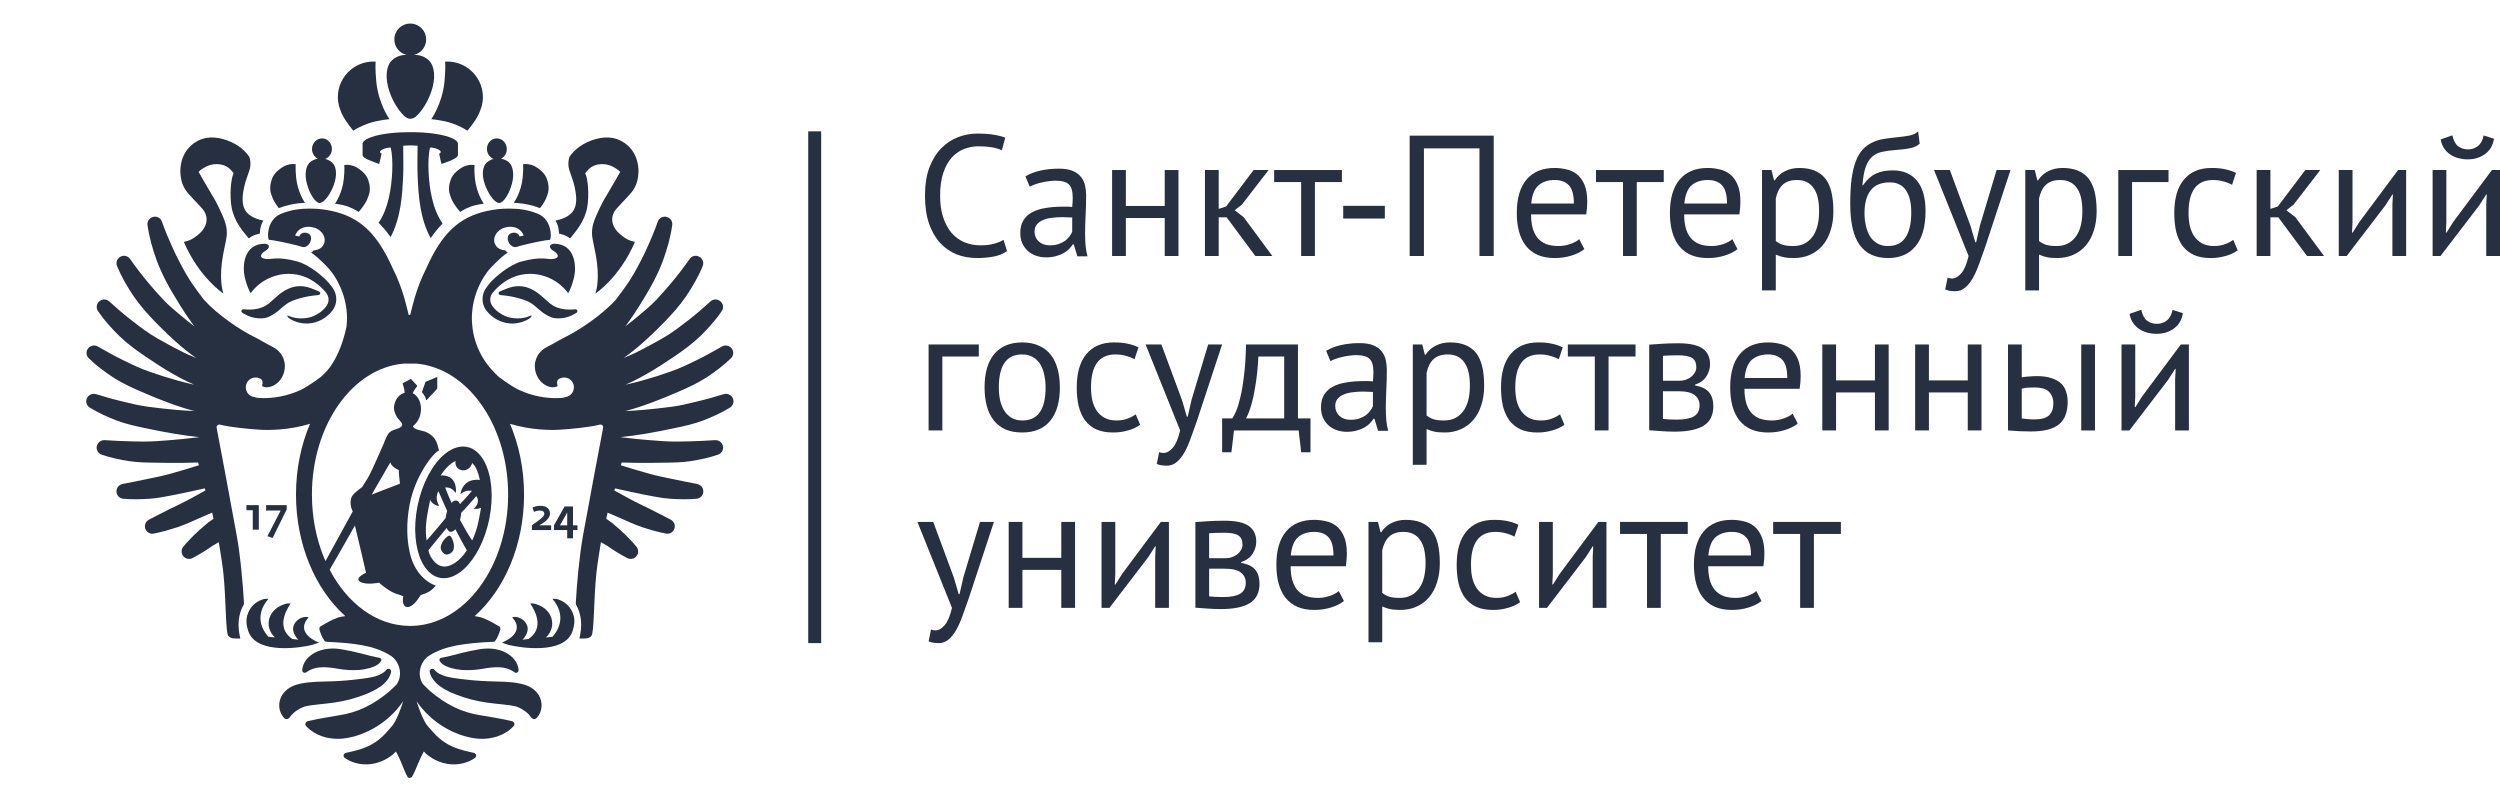 <?xml version="1.0" encoding="UTF-8"?> <svg xmlns="http://www.w3.org/2000/svg" width="190" height="61" viewBox="0 0 190 61" fill="none"> <path d="M76.532 19.077C76.27 19.277 75.939 19.416 75.539 19.495C75.138 19.573 74.711 19.612 74.258 19.612C73.709 19.612 73.195 19.521 72.716 19.338C72.237 19.146 71.819 18.859 71.462 18.476C71.105 18.092 70.822 17.604 70.613 17.012C70.404 16.411 70.299 15.701 70.299 14.882C70.299 14.029 70.412 13.306 70.639 12.713C70.874 12.112 71.179 11.624 71.553 11.25C71.937 10.867 72.364 10.588 72.834 10.414C73.304 10.239 73.783 10.152 74.271 10.152C74.794 10.152 75.221 10.183 75.552 10.244C75.883 10.296 76.166 10.37 76.401 10.466L76.14 11.42C75.722 11.219 75.125 11.119 74.35 11.119C73.992 11.119 73.64 11.184 73.291 11.315C72.943 11.446 72.629 11.659 72.35 11.955C72.08 12.252 71.863 12.639 71.697 13.118C71.532 13.597 71.449 14.185 71.449 14.882C71.449 15.509 71.527 16.058 71.684 16.529C71.841 16.999 72.054 17.391 72.324 17.705C72.603 18.018 72.925 18.253 73.291 18.41C73.666 18.567 74.071 18.645 74.506 18.645C74.898 18.645 75.238 18.606 75.526 18.528C75.822 18.449 76.07 18.349 76.27 18.227L76.532 19.077Z" fill="#273041"></path> <path d="M77.933 13.406C78.265 13.205 78.648 13.057 79.083 12.961C79.528 12.866 79.989 12.818 80.468 12.818C80.921 12.818 81.283 12.879 81.553 13.001C81.832 13.123 82.041 13.284 82.18 13.484C82.328 13.676 82.424 13.889 82.468 14.124C82.52 14.36 82.546 14.595 82.546 14.83C82.546 15.353 82.533 15.862 82.507 16.359C82.481 16.855 82.468 17.326 82.468 17.77C82.468 18.092 82.481 18.397 82.507 18.685C82.533 18.972 82.581 19.238 82.65 19.482H81.88L81.605 18.567H81.54C81.461 18.689 81.361 18.811 81.239 18.933C81.126 19.046 80.987 19.151 80.821 19.246C80.656 19.334 80.464 19.408 80.246 19.469C80.028 19.529 79.78 19.56 79.501 19.56C79.223 19.56 78.961 19.517 78.718 19.429C78.482 19.342 78.278 19.22 78.103 19.064C77.929 18.898 77.79 18.702 77.685 18.476C77.59 18.249 77.542 17.992 77.542 17.705C77.542 17.321 77.62 17.003 77.777 16.751C77.933 16.489 78.151 16.285 78.43 16.137C78.718 15.98 79.057 15.871 79.449 15.81C79.85 15.74 80.29 15.706 80.769 15.706C80.891 15.706 81.008 15.706 81.122 15.706C81.244 15.706 81.366 15.714 81.488 15.732C81.514 15.47 81.527 15.235 81.527 15.026C81.527 14.547 81.431 14.212 81.239 14.02C81.048 13.828 80.699 13.732 80.194 13.732C80.046 13.732 79.885 13.745 79.711 13.772C79.545 13.789 79.371 13.82 79.188 13.863C79.014 13.898 78.844 13.946 78.678 14.007C78.522 14.059 78.382 14.12 78.26 14.19L77.933 13.406ZM79.789 18.645C80.033 18.645 80.251 18.615 80.442 18.554C80.634 18.484 80.799 18.401 80.939 18.306C81.078 18.201 81.191 18.088 81.278 17.966C81.374 17.844 81.444 17.726 81.488 17.613V16.529C81.366 16.52 81.239 16.516 81.109 16.516C80.987 16.507 80.865 16.503 80.743 16.503C80.473 16.503 80.207 16.52 79.946 16.555C79.693 16.581 79.467 16.637 79.266 16.725C79.075 16.803 78.918 16.916 78.796 17.064C78.683 17.204 78.626 17.382 78.626 17.6C78.626 17.905 78.735 18.158 78.953 18.358C79.171 18.55 79.449 18.645 79.789 18.645Z" fill="#273041"></path> <path d="M88.519 16.568H85.566V19.456H84.52V12.922H85.566V15.653H88.519V12.922H89.564V19.456H88.519V16.568Z" fill="#273041"></path> <path d="M93.223 16.516H92.622V19.456H91.576V12.922H92.622V15.875L93.184 15.692L95.274 12.922H96.411L94.386 15.549L93.837 15.98L94.516 16.503L96.698 19.456H95.405L93.223 16.516Z" fill="#273041"></path> <path d="M101.984 13.837H99.933V19.456H98.888V13.837H96.836V12.922H101.984V13.837Z" fill="#273041"></path> <path d="M102.085 15.643H105.247V16.609H102.085V15.643Z" fill="#273041"></path> <path d="M112.438 11.276H108.218V19.456H107.133V10.309H113.523V19.456H112.438V11.276Z" fill="#273041"></path> <path d="M120.411 18.933C120.15 19.142 119.819 19.307 119.418 19.429C119.026 19.551 118.608 19.612 118.164 19.612C117.667 19.612 117.236 19.534 116.87 19.377C116.504 19.212 116.204 18.981 115.969 18.685C115.733 18.38 115.559 18.018 115.446 17.6C115.333 17.182 115.276 16.712 115.276 16.189C115.276 15.074 115.524 14.225 116.021 13.641C116.517 13.057 117.227 12.765 118.151 12.765C118.447 12.765 118.743 12.8 119.039 12.87C119.335 12.931 119.601 13.053 119.836 13.236C120.071 13.419 120.263 13.68 120.411 14.02C120.559 14.351 120.633 14.791 120.633 15.34C120.633 15.627 120.607 15.945 120.555 16.293H116.361C116.361 16.677 116.4 17.017 116.478 17.313C116.557 17.609 116.679 17.861 116.844 18.07C117.01 18.271 117.223 18.428 117.484 18.541C117.754 18.645 118.081 18.698 118.464 18.698C118.76 18.698 119.057 18.645 119.353 18.541C119.649 18.436 119.871 18.314 120.019 18.175L120.411 18.933ZM118.164 13.68C117.65 13.68 117.236 13.815 116.922 14.085C116.618 14.355 116.435 14.817 116.374 15.47H119.614C119.614 14.808 119.488 14.347 119.235 14.085C118.983 13.815 118.625 13.68 118.164 13.68Z" fill="#273041"></path> <path d="M126.445 13.837H124.394V19.456H123.349V13.837H121.297V12.922H126.445V13.837Z" fill="#273041"></path> <path d="M132.048 18.933C131.787 19.142 131.456 19.307 131.055 19.429C130.663 19.551 130.245 19.612 129.801 19.612C129.304 19.612 128.873 19.534 128.507 19.377C128.142 19.212 127.841 18.981 127.606 18.685C127.371 18.38 127.196 18.018 127.083 17.6C126.97 17.182 126.913 16.712 126.913 16.189C126.913 15.074 127.162 14.225 127.658 13.641C128.155 13.057 128.865 12.765 129.788 12.765C130.084 12.765 130.38 12.8 130.676 12.87C130.973 12.931 131.238 13.053 131.473 13.236C131.709 13.419 131.9 13.68 132.048 14.02C132.196 14.351 132.271 14.791 132.271 15.34C132.271 15.627 132.244 15.945 132.192 16.293H127.998C127.998 16.677 128.037 17.017 128.115 17.313C128.194 17.609 128.316 17.861 128.481 18.07C128.647 18.271 128.86 18.428 129.122 18.541C129.392 18.645 129.718 18.698 130.101 18.698C130.398 18.698 130.694 18.645 130.99 18.541C131.286 18.436 131.508 18.314 131.656 18.175L132.048 18.933ZM129.801 13.68C129.287 13.68 128.873 13.815 128.56 14.085C128.255 14.355 128.072 14.817 128.011 15.47H131.251C131.251 14.808 131.125 14.347 130.872 14.085C130.62 13.815 130.263 13.68 129.801 13.68Z" fill="#273041"></path> <path d="M133.914 12.922H134.633L134.829 13.706H134.881C135.082 13.401 135.339 13.171 135.652 13.014C135.975 12.848 136.34 12.765 136.75 12.765C137.621 12.765 138.27 13.023 138.697 13.537C139.124 14.05 139.337 14.891 139.337 16.058C139.337 16.607 139.263 17.104 139.115 17.548C138.975 17.983 138.775 18.354 138.514 18.659C138.252 18.963 137.934 19.198 137.56 19.364C137.194 19.529 136.785 19.612 136.332 19.612C136.009 19.612 135.752 19.59 135.561 19.547C135.378 19.512 135.177 19.447 134.96 19.351V22.069H133.914V12.922ZM136.554 13.68C136.11 13.68 135.757 13.798 135.495 14.033C135.243 14.259 135.064 14.608 134.96 15.078V18.319C135.117 18.441 135.295 18.537 135.495 18.606C135.696 18.667 135.961 18.698 136.292 18.698C136.894 18.698 137.368 18.476 137.717 18.031C138.074 17.578 138.252 16.916 138.252 16.045C138.252 15.688 138.222 15.366 138.161 15.078C138.1 14.782 138 14.534 137.86 14.334C137.73 14.124 137.556 13.963 137.338 13.85C137.129 13.737 136.867 13.68 136.554 13.68Z" fill="#273041"></path> <path d="M141.585 14.085C141.872 13.667 142.19 13.375 142.538 13.21C142.887 13.036 143.322 12.948 143.845 12.948C144.646 12.948 145.261 13.21 145.687 13.732C146.123 14.255 146.341 15.026 146.341 16.045C146.341 17.221 146.088 18.11 145.583 18.711C145.086 19.312 144.389 19.612 143.492 19.612C142.534 19.612 141.815 19.281 141.336 18.619C140.857 17.957 140.618 16.916 140.618 15.496C140.618 14.747 140.652 14.107 140.722 13.576C140.801 13.044 140.909 12.596 141.049 12.23C141.197 11.864 141.371 11.572 141.571 11.354C141.781 11.137 142.011 10.967 142.264 10.845C142.525 10.714 142.808 10.623 143.113 10.57C143.418 10.518 143.745 10.475 144.093 10.44C144.546 10.396 144.899 10.348 145.152 10.296C145.413 10.235 145.622 10.13 145.779 9.982L145.896 10.923C145.809 11.002 145.713 11.067 145.609 11.119C145.504 11.171 145.378 11.215 145.23 11.25C145.082 11.285 144.903 11.315 144.694 11.341C144.494 11.367 144.259 11.389 143.989 11.407C143.614 11.433 143.283 11.481 142.996 11.55C142.717 11.611 142.473 11.738 142.264 11.929C142.064 12.112 141.902 12.378 141.781 12.726C141.667 13.066 141.589 13.519 141.545 14.085H141.585ZM141.702 16.202C141.702 16.533 141.737 16.851 141.807 17.156C141.876 17.461 141.981 17.731 142.12 17.966C142.268 18.192 142.456 18.371 142.682 18.502C142.909 18.632 143.174 18.698 143.479 18.698C144.08 18.698 144.524 18.484 144.812 18.057C145.108 17.622 145.256 16.982 145.256 16.137C145.256 15.806 145.226 15.501 145.165 15.222C145.104 14.943 145.008 14.704 144.877 14.503C144.747 14.294 144.581 14.137 144.381 14.033C144.18 13.92 143.941 13.863 143.662 13.863C142.983 13.854 142.486 14.055 142.173 14.464C141.859 14.865 141.702 15.444 141.702 16.202Z" fill="#273041"></path> <path d="M149.756 17.156L150.122 18.41H150.188L150.475 17.143L151.742 12.922H152.801L150.867 18.789C150.719 19.216 150.571 19.63 150.423 20.03C150.283 20.431 150.127 20.788 149.952 21.102C149.778 21.415 149.582 21.664 149.364 21.847C149.147 22.038 148.894 22.134 148.607 22.134C148.293 22.134 148.036 22.09 147.836 22.003L148.019 21.102C148.132 21.145 148.241 21.167 148.345 21.167C148.589 21.167 148.824 21.037 149.051 20.775C149.277 20.523 149.465 20.083 149.613 19.456L146.986 12.922H148.188L149.756 17.156Z" fill="#273041"></path> <path d="M153.922 12.922H154.641L154.837 13.706H154.889C155.089 13.401 155.346 13.171 155.66 13.014C155.982 12.848 156.348 12.765 156.758 12.765C157.629 12.765 158.278 13.023 158.704 13.537C159.131 14.05 159.345 14.891 159.345 16.058C159.345 16.607 159.271 17.104 159.123 17.548C158.983 17.983 158.783 18.354 158.522 18.659C158.26 18.963 157.942 19.198 157.568 19.364C157.202 19.529 156.792 19.612 156.339 19.612C156.017 19.612 155.76 19.59 155.569 19.547C155.386 19.512 155.185 19.447 154.967 19.351V22.069H153.922V12.922ZM156.562 13.68C156.117 13.68 155.765 13.798 155.503 14.033C155.251 14.259 155.072 14.608 154.967 15.078V18.319C155.124 18.441 155.303 18.537 155.503 18.606C155.704 18.667 155.969 18.698 156.3 18.698C156.901 18.698 157.376 18.476 157.724 18.031C158.082 17.578 158.26 16.916 158.26 16.045C158.26 15.688 158.23 15.366 158.169 15.078C158.108 14.782 158.008 14.534 157.868 14.334C157.738 14.124 157.563 13.963 157.346 13.85C157.137 13.737 156.875 13.68 156.562 13.68Z" fill="#273041"></path> <path d="M164.807 13.837H162.037V19.456H160.991V12.922H164.807V13.837Z" fill="#273041"></path> <path d="M170.066 19.024C169.805 19.216 169.495 19.36 169.138 19.456C168.781 19.56 168.407 19.612 168.015 19.612C167.509 19.612 167.083 19.534 166.734 19.377C166.386 19.212 166.098 18.981 165.872 18.685C165.654 18.38 165.493 18.018 165.388 17.6C165.292 17.173 165.245 16.703 165.245 16.189C165.245 15.083 165.488 14.238 165.976 13.654C166.464 13.062 167.165 12.765 168.08 12.765C168.498 12.765 168.851 12.8 169.138 12.87C169.434 12.931 169.7 13.023 169.935 13.145L169.635 14.046C169.434 13.933 169.212 13.846 168.968 13.785C168.725 13.715 168.463 13.68 168.184 13.68C166.948 13.68 166.329 14.516 166.329 16.189C166.329 16.52 166.36 16.838 166.421 17.143C166.49 17.439 166.599 17.705 166.747 17.94C166.904 18.166 167.104 18.349 167.348 18.489C167.601 18.628 167.91 18.698 168.276 18.698C168.59 18.698 168.868 18.65 169.112 18.554C169.365 18.458 169.57 18.349 169.726 18.227L170.066 19.024Z" fill="#273041"></path> <path d="M173.152 16.516H172.551V19.456H171.506V12.922H172.551V15.875L173.113 15.692L175.203 12.922H176.34L174.315 15.549L173.766 15.98L174.445 16.503L176.628 19.456H175.334L173.152 16.516Z" fill="#273041"></path> <path d="M181.822 15.588L181.861 14.778H181.822L181.286 15.614L178.346 19.456H177.745V12.922H178.791V16.908L178.751 17.678H178.804L179.313 16.868L182.253 12.922H182.867V19.456H181.822V15.588Z" fill="#273041"></path> <path d="M188.955 15.588L188.994 14.778H188.955L188.419 15.614L185.479 19.456H184.878V12.922H185.923V16.908L185.884 17.678H185.936L186.446 16.868L189.386 12.922H190V19.456H188.955V15.588ZM186.381 10.283C186.468 10.684 186.616 10.962 186.825 11.119C187.043 11.276 187.291 11.354 187.57 11.354C187.849 11.354 188.097 11.272 188.315 11.106C188.532 10.941 188.68 10.671 188.759 10.296L189.543 10.544C189.464 11.05 189.238 11.437 188.863 11.707C188.497 11.977 188.058 12.112 187.544 12.112C187.308 12.112 187.073 12.082 186.838 12.021C186.612 11.96 186.407 11.868 186.224 11.746C186.041 11.624 185.884 11.468 185.754 11.276C185.623 11.084 185.536 10.858 185.492 10.597L186.381 10.283Z" fill="#273041"></path> <path d="M74.389 27.095H71.619V32.713H70.573V26.18H74.389V27.095Z" fill="#273041"></path> <path d="M74.827 29.447C74.827 28.34 75.071 27.495 75.558 26.912C76.055 26.32 76.765 26.023 77.688 26.023C78.176 26.023 78.599 26.106 78.956 26.272C79.322 26.428 79.622 26.659 79.857 26.964C80.092 27.26 80.267 27.622 80.38 28.049C80.493 28.467 80.55 28.933 80.55 29.447C80.55 30.553 80.302 31.402 79.805 31.995C79.317 32.578 78.612 32.87 77.688 32.87C77.2 32.87 76.774 32.792 76.408 32.635C76.051 32.469 75.754 32.239 75.519 31.942C75.284 31.637 75.11 31.276 74.997 30.858C74.883 30.431 74.827 29.961 74.827 29.447ZM75.911 29.447C75.911 29.778 75.942 30.096 76.003 30.401C76.072 30.706 76.177 30.971 76.316 31.198C76.456 31.424 76.639 31.607 76.865 31.746C77.091 31.886 77.366 31.956 77.688 31.956C78.873 31.964 79.465 31.128 79.465 29.447C79.465 29.107 79.43 28.785 79.361 28.48C79.3 28.175 79.2 27.909 79.06 27.683C78.921 27.456 78.738 27.278 78.511 27.147C78.285 27.008 78.01 26.938 77.688 26.938C76.504 26.929 75.911 27.765 75.911 29.447Z" fill="#273041"></path> <path d="M86.653 32.282C86.392 32.474 86.083 32.617 85.726 32.713C85.369 32.818 84.994 32.87 84.602 32.87C84.097 32.87 83.67 32.792 83.322 32.635C82.973 32.469 82.686 32.239 82.459 31.942C82.241 31.637 82.08 31.276 81.976 30.858C81.88 30.431 81.832 29.961 81.832 29.447C81.832 28.34 82.076 27.495 82.564 26.912C83.052 26.32 83.753 26.023 84.667 26.023C85.085 26.023 85.438 26.058 85.726 26.128C86.022 26.189 86.288 26.28 86.523 26.402L86.222 27.304C86.022 27.191 85.8 27.104 85.556 27.043C85.312 26.973 85.051 26.938 84.772 26.938C83.535 26.938 82.916 27.774 82.916 29.447C82.916 29.778 82.947 30.096 83.008 30.401C83.078 30.697 83.186 30.962 83.335 31.198C83.491 31.424 83.692 31.607 83.936 31.746C84.188 31.886 84.498 31.956 84.863 31.956C85.177 31.956 85.456 31.908 85.7 31.812C85.952 31.716 86.157 31.607 86.314 31.485L86.653 32.282Z" fill="#273041"></path> <path d="M89.835 30.414L90.201 31.668H90.266L90.554 30.401L91.821 26.18H92.88L90.946 32.047C90.798 32.474 90.65 32.888 90.501 33.288C90.362 33.689 90.205 34.046 90.031 34.36C89.857 34.673 89.661 34.922 89.443 35.105C89.225 35.296 88.973 35.392 88.685 35.392C88.372 35.392 88.115 35.348 87.914 35.261L88.097 34.36C88.21 34.403 88.319 34.425 88.424 34.425C88.668 34.425 88.903 34.294 89.129 34.033C89.356 33.78 89.543 33.34 89.691 32.713L87.065 26.18H88.267L89.835 30.414Z" fill="#273041"></path> <path d="M99.598 34.373H98.892L98.696 32.713H93.783L93.587 34.373H92.882V31.799H93.652C93.722 31.703 93.814 31.533 93.927 31.289C94.04 31.037 94.149 30.688 94.254 30.244C94.367 29.791 94.463 29.233 94.541 28.571C94.628 27.901 94.68 27.104 94.698 26.18H98.644V31.799H99.598V34.373ZM97.598 31.799V27.095H95.638C95.621 27.461 95.591 27.861 95.547 28.297C95.504 28.724 95.442 29.155 95.364 29.59C95.294 30.017 95.203 30.422 95.09 30.806C94.977 31.189 94.846 31.52 94.698 31.799H97.598Z" fill="#273041"></path> <path d="M100.787 26.664C101.118 26.463 101.501 26.315 101.937 26.219C102.381 26.123 102.843 26.076 103.322 26.076C103.775 26.076 104.136 26.137 104.406 26.259C104.685 26.381 104.894 26.542 105.033 26.742C105.181 26.934 105.277 27.147 105.321 27.382C105.373 27.617 105.399 27.853 105.399 28.088C105.399 28.61 105.386 29.12 105.36 29.617C105.334 30.113 105.321 30.584 105.321 31.028C105.321 31.35 105.334 31.655 105.36 31.942C105.386 32.23 105.434 32.496 105.504 32.739H104.733L104.458 31.825H104.393C104.315 31.947 104.215 32.069 104.093 32.191C103.979 32.304 103.84 32.408 103.674 32.504C103.509 32.591 103.317 32.665 103.1 32.726C102.882 32.787 102.634 32.818 102.355 32.818C102.076 32.818 101.815 32.774 101.571 32.687C101.336 32.6 101.131 32.478 100.957 32.321C100.782 32.156 100.643 31.96 100.539 31.733C100.443 31.507 100.395 31.25 100.395 30.962C100.395 30.579 100.473 30.261 100.63 30.009C100.787 29.747 101.005 29.543 101.283 29.395C101.571 29.238 101.911 29.129 102.303 29.068C102.703 28.998 103.143 28.963 103.622 28.963C103.744 28.963 103.862 28.963 103.975 28.963C104.097 28.963 104.219 28.972 104.341 28.989C104.367 28.728 104.38 28.493 104.38 28.284C104.38 27.805 104.284 27.469 104.093 27.278C103.901 27.086 103.553 26.99 103.047 26.99C102.899 26.99 102.738 27.003 102.564 27.029C102.398 27.047 102.224 27.077 102.041 27.121C101.867 27.156 101.697 27.204 101.532 27.265C101.375 27.317 101.235 27.378 101.113 27.448L100.787 26.664ZM102.642 31.903C102.886 31.903 103.104 31.873 103.296 31.812C103.487 31.742 103.653 31.659 103.792 31.564C103.931 31.459 104.045 31.346 104.132 31.224C104.228 31.102 104.297 30.984 104.341 30.871V29.787C104.219 29.778 104.093 29.773 103.962 29.773C103.84 29.765 103.718 29.76 103.596 29.76C103.326 29.76 103.06 29.778 102.799 29.813C102.546 29.839 102.32 29.895 102.12 29.983C101.928 30.061 101.771 30.174 101.649 30.322C101.536 30.462 101.479 30.64 101.479 30.858C101.479 31.163 101.588 31.415 101.806 31.616C102.024 31.807 102.303 31.903 102.642 31.903Z" fill="#273041"></path> <path d="M107.373 26.18H108.092L108.288 26.964H108.34C108.541 26.659 108.798 26.428 109.111 26.272C109.434 26.106 109.799 26.023 110.209 26.023C111.08 26.023 111.729 26.28 112.156 26.794C112.583 27.308 112.796 28.149 112.796 29.316C112.796 29.865 112.722 30.361 112.574 30.806C112.434 31.241 112.234 31.611 111.973 31.916C111.711 32.221 111.394 32.456 111.019 32.622C110.653 32.787 110.244 32.87 109.791 32.87C109.468 32.87 109.211 32.848 109.02 32.805C108.837 32.77 108.637 32.705 108.419 32.609V35.327H107.373V26.18ZM110.013 26.938C109.569 26.938 109.216 27.056 108.954 27.291C108.702 27.517 108.523 27.866 108.419 28.336V31.577C108.576 31.698 108.754 31.794 108.954 31.864C109.155 31.925 109.421 31.956 109.752 31.956C110.353 31.956 110.827 31.733 111.176 31.289C111.533 30.836 111.711 30.174 111.711 29.303C111.711 28.946 111.681 28.624 111.62 28.336C111.559 28.04 111.459 27.792 111.319 27.591C111.189 27.382 111.015 27.221 110.797 27.108C110.588 26.995 110.326 26.938 110.013 26.938Z" fill="#273041"></path> <path d="M118.898 32.282C118.637 32.474 118.328 32.617 117.97 32.713C117.613 32.818 117.239 32.87 116.847 32.87C116.342 32.87 115.915 32.792 115.566 32.635C115.218 32.469 114.93 32.239 114.704 31.942C114.486 31.637 114.325 31.276 114.22 30.858C114.125 30.431 114.077 29.961 114.077 29.447C114.077 28.34 114.321 27.495 114.808 26.912C115.296 26.32 115.997 26.023 116.912 26.023C117.33 26.023 117.683 26.058 117.97 26.128C118.267 26.189 118.532 26.28 118.767 26.402L118.467 27.304C118.267 27.191 118.044 27.104 117.801 27.043C117.557 26.973 117.295 26.938 117.017 26.938C115.78 26.938 115.161 27.774 115.161 29.447C115.161 29.778 115.192 30.096 115.253 30.401C115.322 30.697 115.431 30.962 115.579 31.198C115.736 31.424 115.936 31.607 116.18 31.746C116.433 31.886 116.742 31.956 117.108 31.956C117.422 31.956 117.7 31.908 117.944 31.812C118.197 31.716 118.402 31.607 118.558 31.485L118.898 32.282Z" fill="#273041"></path> <path d="M124.302 27.095H122.25V32.713H121.205V27.095H119.154V26.18H124.302V27.095Z" fill="#273041"></path> <path d="M125.34 26.193C125.645 26.176 125.962 26.154 126.293 26.128C126.633 26.102 127.051 26.089 127.548 26.089C128.41 26.089 129.029 26.224 129.403 26.494C129.778 26.755 129.965 27.156 129.965 27.696C129.965 28.001 129.874 28.301 129.691 28.597C129.517 28.885 129.225 29.098 128.815 29.238V29.29C129.329 29.386 129.691 29.564 129.9 29.826C130.109 30.087 130.213 30.435 130.213 30.871C130.213 31.55 129.969 32.043 129.482 32.347C128.994 32.652 128.262 32.805 127.287 32.805C126.921 32.805 126.581 32.792 126.267 32.766C125.954 32.748 125.645 32.726 125.34 32.7V26.193ZM126.385 31.838C126.55 31.855 126.712 31.868 126.868 31.877C127.034 31.886 127.226 31.89 127.443 31.89C128.027 31.89 128.458 31.807 128.737 31.642C129.024 31.476 129.168 31.193 129.168 30.793C129.168 30.479 129.046 30.226 128.802 30.035C128.567 29.834 128.145 29.734 127.535 29.734H126.385V31.838ZM127.665 28.937C127.822 28.937 127.975 28.911 128.123 28.859C128.271 28.806 128.402 28.737 128.515 28.65C128.637 28.554 128.733 28.445 128.802 28.323C128.881 28.201 128.92 28.07 128.92 27.931C128.92 27.583 128.815 27.343 128.606 27.212C128.397 27.073 128.031 27.003 127.509 27.003C127.23 27.003 127.008 27.008 126.842 27.016C126.685 27.025 126.533 27.034 126.385 27.043V28.937H127.665Z" fill="#273041"></path> <path d="M136.629 32.191C136.368 32.4 136.037 32.565 135.636 32.687C135.244 32.809 134.826 32.87 134.382 32.87C133.885 32.87 133.454 32.792 133.088 32.635C132.722 32.469 132.422 32.239 132.187 31.942C131.952 31.637 131.777 31.276 131.664 30.858C131.551 30.44 131.494 29.969 131.494 29.447C131.494 28.332 131.742 27.482 132.239 26.899C132.735 26.315 133.445 26.023 134.369 26.023C134.665 26.023 134.961 26.058 135.257 26.128C135.553 26.189 135.819 26.311 136.054 26.494C136.29 26.677 136.481 26.938 136.629 27.278C136.777 27.609 136.851 28.049 136.851 28.597C136.851 28.885 136.825 29.203 136.773 29.551H132.579C132.579 29.935 132.618 30.274 132.696 30.57C132.775 30.867 132.897 31.119 133.062 31.328C133.228 31.529 133.441 31.685 133.702 31.799C133.972 31.903 134.299 31.956 134.682 31.956C134.979 31.956 135.275 31.903 135.571 31.799C135.867 31.694 136.089 31.572 136.237 31.433L136.629 32.191ZM134.382 26.938C133.868 26.938 133.454 27.073 133.141 27.343C132.836 27.613 132.653 28.075 132.592 28.728H135.832C135.832 28.066 135.706 27.604 135.453 27.343C135.201 27.073 134.844 26.938 134.382 26.938Z" fill="#273041"></path> <path d="M142.494 29.826H139.541V32.713H138.495V26.18H139.541V28.911H142.494V26.18H143.539V32.713H142.494V29.826Z" fill="#273041"></path> <path d="M149.55 29.826H146.597V32.713H145.552V26.18H146.597V28.911H149.55V26.18H150.595V32.713H149.55V29.826Z" fill="#273041"></path> <path d="M153.653 31.799C153.976 31.851 154.285 31.877 154.581 31.877C155.13 31.877 155.513 31.773 155.731 31.564C155.949 31.346 156.057 31.041 156.057 30.649C156.057 30.3 155.949 30.013 155.731 29.787C155.522 29.56 155.151 29.447 154.62 29.447C154.472 29.447 154.311 29.451 154.137 29.46C153.962 29.468 153.801 29.495 153.653 29.538V31.799ZM153.653 28.676C153.862 28.641 154.063 28.619 154.254 28.61C154.446 28.593 154.629 28.584 154.803 28.584C155.247 28.584 155.618 28.637 155.914 28.741C156.219 28.837 156.462 28.972 156.645 29.146C156.828 29.32 156.955 29.529 157.024 29.773C157.103 30.009 157.142 30.261 157.142 30.531C157.142 31.324 156.92 31.899 156.476 32.256C156.04 32.613 155.33 32.792 154.346 32.792C153.788 32.792 153.209 32.766 152.608 32.713V26.18H153.653V28.676ZM158.174 26.18H159.219V32.713H158.174V26.18Z" fill="#273041"></path> <path d="M165.31 28.846L165.35 28.036H165.31L164.775 28.872L161.835 32.713H161.234V26.18H162.279V30.165L162.24 30.936H162.292L162.802 30.126L165.742 26.18H166.356V32.713H165.31V28.846ZM162.736 23.541C162.823 23.942 162.972 24.22 163.181 24.377C163.398 24.534 163.647 24.612 163.925 24.612C164.204 24.612 164.452 24.529 164.67 24.364C164.888 24.198 165.036 23.928 165.114 23.554L165.898 23.802C165.82 24.307 165.594 24.695 165.219 24.965C164.853 25.235 164.413 25.37 163.899 25.37C163.664 25.37 163.429 25.34 163.194 25.279C162.967 25.218 162.762 25.126 162.58 25.004C162.397 24.882 162.24 24.726 162.109 24.534C161.978 24.342 161.891 24.116 161.848 23.854L162.736 23.541Z" fill="#273041"></path> <path d="M72.494 43.899L72.86 45.153H72.925L73.213 43.886L74.48 39.665H75.539L73.605 45.532C73.457 45.959 73.309 46.373 73.161 46.773C73.021 47.174 72.864 47.531 72.69 47.845C72.516 48.158 72.32 48.407 72.102 48.59C71.884 48.781 71.632 48.877 71.344 48.877C71.031 48.877 70.774 48.833 70.573 48.746L70.756 47.845C70.87 47.888 70.978 47.91 71.083 47.91C71.327 47.91 71.562 47.779 71.789 47.518C72.015 47.265 72.202 46.825 72.35 46.198L69.724 39.665H70.926L72.494 43.899Z" fill="#273041"></path> <path d="M80.658 43.311H77.705V46.198H76.66V39.665H77.705V42.396H80.658V39.665H81.704V46.198H80.658V43.311Z" fill="#273041"></path> <path d="M87.793 42.331L87.832 41.521H87.793L87.257 42.357L84.317 46.198H83.716V39.665H84.762V43.65L84.722 44.421H84.775L85.284 43.611L88.224 39.665H88.838V46.198H87.793V42.331Z" fill="#273041"></path> <path d="M90.849 39.678C91.154 39.661 91.472 39.639 91.803 39.613C92.143 39.587 92.561 39.574 93.057 39.574C93.92 39.574 94.538 39.709 94.913 39.979C95.287 40.24 95.475 40.641 95.475 41.181C95.475 41.486 95.383 41.786 95.2 42.083C95.026 42.37 94.734 42.583 94.325 42.723V42.775C94.839 42.871 95.2 43.049 95.409 43.311C95.618 43.572 95.723 43.92 95.723 44.356C95.723 45.035 95.479 45.528 94.991 45.833C94.503 46.137 93.772 46.29 92.796 46.29C92.43 46.29 92.091 46.277 91.777 46.251C91.463 46.233 91.154 46.211 90.849 46.185V39.678ZM91.894 45.323C92.06 45.34 92.221 45.353 92.378 45.362C92.543 45.371 92.735 45.375 92.953 45.375C93.537 45.375 93.968 45.292 94.246 45.127C94.534 44.961 94.678 44.678 94.678 44.278C94.678 43.964 94.556 43.711 94.312 43.52C94.077 43.319 93.654 43.219 93.044 43.219H91.894V45.323ZM93.175 42.422C93.332 42.422 93.484 42.396 93.632 42.344C93.78 42.291 93.911 42.222 94.024 42.135C94.146 42.039 94.242 41.93 94.312 41.808C94.39 41.686 94.429 41.556 94.429 41.416C94.429 41.068 94.325 40.828 94.116 40.697C93.907 40.558 93.541 40.488 93.018 40.488C92.739 40.488 92.517 40.493 92.352 40.501C92.195 40.51 92.043 40.519 91.894 40.528V42.422H93.175Z" fill="#273041"></path> <path d="M102.139 45.676C101.877 45.885 101.546 46.05 101.146 46.172C100.754 46.294 100.336 46.355 99.891 46.355C99.395 46.355 98.964 46.277 98.598 46.12C98.232 45.954 97.931 45.724 97.696 45.427C97.461 45.123 97.287 44.761 97.174 44.343C97.06 43.925 97.004 43.454 97.004 42.932C97.004 41.817 97.252 40.968 97.749 40.384C98.245 39.8 98.955 39.508 99.878 39.508C100.174 39.508 100.471 39.543 100.767 39.613C101.063 39.674 101.329 39.796 101.564 39.979C101.799 40.162 101.991 40.423 102.139 40.763C102.287 41.094 102.361 41.534 102.361 42.083C102.361 42.37 102.335 42.688 102.283 43.036H98.088C98.088 43.42 98.127 43.759 98.206 44.056C98.284 44.352 98.406 44.604 98.572 44.813C98.737 45.014 98.951 45.17 99.212 45.284C99.482 45.388 99.809 45.441 100.192 45.441C100.488 45.441 100.784 45.388 101.08 45.284C101.377 45.179 101.599 45.057 101.747 44.918L102.139 45.676ZM99.891 40.423C99.377 40.423 98.964 40.558 98.65 40.828C98.345 41.098 98.162 41.56 98.101 42.213H101.342C101.342 41.551 101.215 41.089 100.963 40.828C100.71 40.558 100.353 40.423 99.891 40.423Z" fill="#273041"></path> <path d="M104.005 39.665H104.723L104.919 40.449H104.972C105.172 40.144 105.429 39.913 105.743 39.757C106.065 39.591 106.431 39.508 106.84 39.508C107.711 39.508 108.36 39.765 108.787 40.279C109.214 40.793 109.427 41.634 109.427 42.801C109.427 43.35 109.353 43.846 109.205 44.291C109.066 44.726 108.865 45.096 108.604 45.401C108.343 45.706 108.025 45.941 107.65 46.107C107.284 46.272 106.875 46.355 106.422 46.355C106.1 46.355 105.843 46.333 105.651 46.29C105.468 46.255 105.268 46.19 105.05 46.094V48.812H104.005V39.665ZM106.644 40.423C106.2 40.423 105.847 40.541 105.586 40.776C105.333 41.002 105.155 41.351 105.05 41.821V45.062C105.207 45.184 105.385 45.279 105.586 45.349C105.786 45.41 106.052 45.441 106.383 45.441C106.984 45.441 107.459 45.218 107.807 44.774C108.164 44.321 108.343 43.659 108.343 42.788C108.343 42.431 108.312 42.109 108.251 41.821C108.19 41.525 108.09 41.277 107.951 41.076C107.82 40.867 107.646 40.706 107.428 40.593C107.219 40.48 106.958 40.423 106.644 40.423Z" fill="#273041"></path> <path d="M115.529 45.767C115.268 45.959 114.959 46.102 114.602 46.198C114.245 46.303 113.87 46.355 113.478 46.355C112.973 46.355 112.546 46.277 112.198 46.12C111.849 45.954 111.562 45.724 111.335 45.427C111.117 45.123 110.956 44.761 110.852 44.343C110.756 43.916 110.708 43.446 110.708 42.932C110.708 41.825 110.952 40.98 111.44 40.397C111.928 39.805 112.629 39.508 113.543 39.508C113.962 39.508 114.314 39.543 114.602 39.613C114.898 39.674 115.164 39.765 115.399 39.887L115.098 40.789C114.898 40.676 114.676 40.589 114.432 40.528C114.188 40.458 113.927 40.423 113.648 40.423C112.411 40.423 111.793 41.259 111.793 42.932C111.793 43.263 111.823 43.581 111.884 43.886C111.954 44.182 112.063 44.447 112.211 44.683C112.367 44.909 112.568 45.092 112.812 45.231C113.064 45.371 113.374 45.441 113.739 45.441C114.053 45.441 114.332 45.393 114.576 45.297C114.828 45.201 115.033 45.092 115.19 44.97L115.529 45.767Z" fill="#273041"></path> <path d="M121.046 42.331L121.085 41.521H121.046L120.51 42.357L117.57 46.198H116.969V39.665H118.014V43.65L117.975 44.421H118.027L118.537 43.611L121.477 39.665H122.091V46.198H121.046V42.331Z" fill="#273041"></path> <path d="M128.27 40.58H126.219V46.198H125.173V40.58H123.122V39.665H128.27V40.58Z" fill="#273041"></path> <path d="M133.873 45.676C133.612 45.885 133.281 46.05 132.88 46.172C132.488 46.294 132.07 46.355 131.626 46.355C131.129 46.355 130.698 46.277 130.332 46.12C129.966 45.954 129.666 45.724 129.431 45.427C129.195 45.123 129.021 44.761 128.908 44.343C128.795 43.925 128.738 43.454 128.738 42.932C128.738 41.817 128.986 40.968 129.483 40.384C129.979 39.8 130.689 39.508 131.613 39.508C131.909 39.508 132.205 39.543 132.501 39.613C132.797 39.674 133.063 39.796 133.298 39.979C133.533 40.162 133.725 40.423 133.873 40.763C134.021 41.094 134.095 41.534 134.095 42.083C134.095 42.37 134.069 42.688 134.017 43.036H129.823C129.823 43.42 129.862 43.759 129.94 44.056C130.019 44.352 130.14 44.604 130.306 44.813C130.471 45.014 130.685 45.17 130.946 45.284C131.216 45.388 131.543 45.441 131.926 45.441C132.222 45.441 132.519 45.388 132.815 45.284C133.111 45.179 133.333 45.057 133.481 44.918L133.873 45.676ZM131.626 40.423C131.112 40.423 130.698 40.558 130.384 40.828C130.079 41.098 129.897 41.56 129.836 42.213H133.076C133.076 41.551 132.95 41.089 132.697 40.828C132.444 40.558 132.087 40.423 131.626 40.423Z" fill="#273041"></path> <path d="M139.907 40.58H137.856V46.198H136.811V40.58H134.759V39.665H139.907V40.58Z" fill="#273041"></path> <path d="M61.425 9.982H62.409V48.877H61.425V9.982Z" fill="#273041"></path> <path d="M25.928 8.522C25.945 8.563 25.963 8.604 25.98 8.642C26.29 9.299 26.857 9.934 26.857 9.934C26.857 9.934 26.863 9.931 26.865 9.928H26.868C26.868 9.928 26.95 9.867 27.114 9.773C27.169 9.744 27.236 9.709 27.309 9.671C27.491 9.58 27.722 9.478 28.011 9.376C28.692 9.133 29.6 9.058 29.6 9.058C29.6 9.058 28.753 7.883 28.595 6.182C28.505 5.221 28.543 4.716 28.554 4.686C28.496 4.684 28.44 4.678 28.382 4.678C27.739 4.678 27.149 4.903 26.687 5.277C26.676 5.285 26.664 5.294 26.652 5.303C26.056 5.8 25.676 6.548 25.676 7.383C25.676 7.617 25.708 7.842 25.764 8.058C25.808 8.195 25.866 8.37 25.928 8.522Z" fill="#273041"></path> <path d="M30.667 8.757C30.839 8.944 31.012 9.025 31.167 9.025H31.169H31.208C31.365 9.025 31.538 8.944 31.71 8.757C32.09 8.389 32.49 7.769 32.759 7.018C33.148 5.928 33.034 5.008 32.581 4.572C32.356 4.371 32.078 4.234 31.774 4.19C31.704 4.181 31.59 4.172 31.474 4.169C31.997 4.038 32.388 3.567 32.388 3.001C32.388 2.331 31.848 1.791 31.179 1.791C30.509 1.791 29.969 2.331 29.969 3.001C29.969 3.567 30.358 4.038 30.883 4.169C30.781 4.172 30.673 4.181 30.603 4.19C30.299 4.234 30.021 4.371 29.796 4.572C29.343 5.008 29.23 5.928 29.618 7.018C29.887 7.769 30.287 8.388 30.667 8.757Z" fill="#273041"></path> <path d="M42.217 16.765C42.495 17.203 42.48 17.752 42.48 17.752C42.483 17.755 43.038 17.852 43.313 18.123C43.313 18.123 43.357 18.082 43.363 18.074C43.737 17.612 44.429 16.855 44.627 15.76C44.791 14.865 44.686 13.612 44.496 13.212C44.49 13.197 44.484 13.174 44.476 13.162C44.657 12.955 44.952 12.472 45.77 12.472C46.071 12.472 46.34 12.554 46.556 12.659C46.915 12.832 47.137 13.06 47.137 13.06C47.137 13.06 46.43 14.316 46.062 14.915C45.872 15.222 45.735 15.461 45.355 16.3C45.037 16.998 44.952 17.46 45.007 17.962C45.054 18.38 45.276 19.184 45.373 19.993C45.557 21.539 45.253 22.296 45.253 22.296C45.253 22.296 45.259 22.29 45.27 22.284C45.267 22.29 45.264 22.302 45.264 22.302C45.264 22.302 47.099 21.089 48.256 18.383C48.253 18.383 48.25 18.383 48.245 18.38H48.247C48.031 18.34 47.859 18.281 47.707 18.202C47.552 18.126 47.418 18.032 47.275 17.922C46.246 17.139 46.477 16.303 46.813 15.911C46.907 15.797 47.006 15.689 47.108 15.581C47.365 15.307 47.646 15.029 47.938 14.687C48.309 14.255 48.443 13.822 48.49 13.443C48.505 13.311 48.526 13.18 48.526 13.042C48.526 11.906 47.973 11.131 47.269 10.743C47.035 10.611 46.784 10.524 46.533 10.48C45.747 10.345 44.782 10.641 44.078 11.12C43.812 11.301 43.368 11.707 43.246 12.014C43.091 12.78 43.321 12.975 43.552 13.767C43.558 13.785 43.567 13.796 43.573 13.814C44.055 15.576 43.807 16.428 42.217 16.765Z" fill="#273041"></path> <path d="M34.34 15.19C34.548 15.629 34.928 16.055 34.928 16.055L34.931 16.052C34.933 16.055 34.986 16.11 34.986 16.11C34.986 16.11 35.194 15.926 35.74 15.716C36.19 15.541 36.769 15.48 36.769 15.48C36.769 15.48 36.202 14.691 36.093 13.554C36.032 12.894 36.062 12.555 36.067 12.549C36.064 12.549 36.058 12.549 36.055 12.549V12.543C35.766 12.493 35.468 12.552 35.194 12.68C35.007 12.785 34.837 12.902 34.7 13.028C34.454 13.244 34.291 13.49 34.227 13.75C34.127 14.027 34.092 14.334 34.151 14.65C34.156 14.679 34.255 15.006 34.34 15.19Z" fill="#273041"></path> <path d="M36.853 14.025C37.098 14.706 37.502 15.278 37.814 15.398C37.864 15.419 37.91 15.43 37.955 15.43C38.276 15.392 38.705 14.741 38.913 13.943C39.106 13.195 38.974 12.57 38.647 12.304C38.574 12.248 38.492 12.202 38.404 12.161C38.317 12.123 38.223 12.091 38.127 12.07C38.112 12.067 38.098 12.061 38.083 12.056C38.352 11.924 38.533 11.629 38.515 11.293C38.504 10.96 38.299 10.682 38.025 10.571C37.931 10.533 37.829 10.513 37.721 10.516C37.309 10.536 36.987 10.91 37.008 11.354C37.026 11.69 37.233 11.971 37.51 12.076H37.513C37.306 12.131 37.122 12.234 36.973 12.368C36.669 12.66 36.593 13.297 36.853 14.025Z" fill="#273041"></path> <path d="M39.062 15.417C39.062 15.417 40.029 15.423 40.99 15.8C41.008 15.806 41.02 15.818 41.037 15.823C41.166 15.66 41.353 15.4 41.478 15.134C41.563 14.95 41.662 14.623 41.668 14.596C41.726 14.278 41.691 13.971 41.592 13.694C41.528 13.431 41.364 13.188 41.122 12.972C40.981 12.846 40.812 12.729 40.625 12.624C40.622 12.624 40.619 12.624 40.616 12.621C40.616 12.621 40.613 12.618 40.61 12.618C40.338 12.49 40.04 12.435 39.751 12.481C39.757 12.487 39.786 12.829 39.725 13.486C39.617 14.623 39.05 15.412 39.05 15.412C39.05 15.412 39.061 15.412 39.064 15.412L39.062 15.417Z" fill="#273041"></path> <path d="M32.776 9.058C32.776 9.058 33.682 9.134 34.366 9.376C34.655 9.478 34.886 9.581 35.067 9.672C35.14 9.709 35.208 9.745 35.263 9.774C35.427 9.867 35.509 9.928 35.509 9.928H35.512C35.515 9.931 35.52 9.934 35.52 9.934C35.52 9.934 36.087 9.3 36.397 8.643C36.415 8.605 36.432 8.564 36.447 8.523C36.511 8.371 36.569 8.196 36.613 8.058C36.669 7.842 36.701 7.617 36.701 7.383C36.701 6.548 36.321 5.8 35.725 5.303C35.713 5.294 35.702 5.285 35.69 5.277C35.226 4.903 34.638 4.678 33.995 4.678C33.937 4.678 33.881 4.684 33.823 4.686C33.835 4.716 33.873 5.221 33.782 6.182C33.621 7.883 32.776 9.058 32.776 9.058Z" fill="#273041"></path> <path d="M33.376 11.673C33.376 11.673 33.481 12.202 33.545 12.442C33.549 12.439 33.61 12.442 33.61 12.445C34.016 12.284 34.805 12.047 34.805 11.782V11.113V10.937C34.805 10.782 34.653 10.639 34.378 10.514C33.82 10.254 32.774 10.072 31.585 10.049H30.892C29.665 10.061 28.564 10.245 27.988 10.514C27.716 10.639 27.556 10.782 27.556 10.937V11.113V11.782C27.556 12.048 28.356 12.284 28.759 12.445C28.759 12.442 28.824 12.439 28.826 12.442C28.891 12.202 28.999 11.673 28.999 11.673C28.999 11.673 28.911 11.638 28.897 11.603C28.847 11.495 28.938 11.434 29.087 11.352C29.236 11.27 29.481 11.22 29.689 11.211C29.817 11.679 29.835 12.407 29.809 13.032C29.753 14.286 29.517 15.86 28.771 16.933C29.055 17.207 29.364 17.564 29.686 18.02C30.457 16.541 30.577 14.922 30.644 13.257C30.671 12.523 30.641 11.664 30.644 11.077C30.714 11.077 30.954 11.048 31.19 11.048C31.427 11.048 31.664 11.077 31.736 11.077C31.736 11.664 31.707 12.523 31.736 13.257C31.801 14.955 31.921 16.599 32.73 18.099C33.022 17.672 33.312 17.324 33.578 17.052C33.595 17.026 33.612 17.003 33.633 16.977C32.867 15.904 32.625 14.303 32.57 13.032C32.543 12.407 32.561 11.679 32.689 11.211C32.897 11.22 33.142 11.27 33.291 11.352C33.441 11.434 33.531 11.495 33.481 11.603C33.464 11.638 33.376 11.673 33.376 11.673Z" fill="#273041"></path> <path d="M43.769 23.514C43.763 23.514 43.763 23.508 43.757 23.508C43.745 23.505 43.734 23.502 43.722 23.505H43.702C43.658 23.511 43.617 23.514 43.576 23.52C43.135 23.546 42.706 23.514 42.352 23.374C42.15 23.309 41.977 23.195 41.812 23.076C41.77 23.044 41.323 22.646 41.242 22.573C40.917 22.269 40.304 21.822 39.67 21.761C38.954 21.687 38.495 21.95 37.984 22.152C37.937 22.172 37.899 22.219 37.896 22.272C37.893 22.333 37.928 22.386 37.978 22.409C37.996 22.418 38.016 22.427 38.039 22.427C38.545 22.465 39.03 22.55 39.489 22.684C39.828 22.789 40.167 22.897 40.432 23.087C40.783 23.335 41.087 23.654 41.289 23.782C41.552 23.949 41.786 24.11 42.084 24.168C42.399 24.224 42.729 24.2 43.036 24.122C43.051 24.116 43.066 24.113 43.077 24.107C43.159 24.089 43.238 24.057 43.317 24.028C43.425 23.984 43.527 23.938 43.627 23.879C43.629 23.879 43.632 23.876 43.638 23.873C43.699 23.835 43.767 23.806 43.825 23.762C43.825 23.759 43.828 23.759 43.831 23.759C43.866 23.73 43.889 23.683 43.884 23.634C43.88 23.572 43.83 23.522 43.769 23.514Z" fill="#273041"></path> <path d="M41.802 18.791C41.834 18.89 41.943 18.998 42.065 19.068C42.445 19.29 42.582 19.617 42.009 19.685C41.592 19.734 41.159 19.457 39.617 19.878C38.714 20.126 37.647 21.041 37.276 21.461C37.162 21.59 37.045 21.742 36.934 21.899C36.578 22.417 36.581 23.112 36.966 23.606C37.197 23.901 37.454 24.091 37.53 24.143C38.883 25.058 40.154 24.301 40.291 24.161C40.402 24.05 40.408 24.006 40.388 23.98C40.385 23.974 40.382 23.977 40.379 23.974H40.376C40.373 23.968 39.947 24.199 39.347 24.199C39.006 24.199 38.658 24.14 38.368 24.009C38.155 23.913 37.667 23.652 37.378 23.191C37.191 22.89 37.229 22.504 37.457 22.232C37.685 21.96 37.959 21.703 38.217 21.514C38.798 21.084 39.465 20.827 40.239 20.815C40.256 20.815 40.274 20.812 40.294 20.812C40.683 20.812 41.054 20.879 41.407 20.996C41.583 21.055 41.755 21.125 41.919 21.209C42.413 21.464 42.845 21.829 43.172 22.273L43.175 22.27C43.178 22.273 43.181 22.276 43.184 22.279C43.31 22.063 43.453 21.741 43.572 21.288C43.596 21.209 43.616 21.128 43.637 21.04C43.806 20.284 43.757 18.521 42.082 18.521C42.053 18.521 42.021 18.536 41.992 18.545C41.814 18.592 41.77 18.688 41.802 18.791Z" fill="#273041"></path> <path d="M14.293 14.687C14.585 15.029 14.865 15.307 15.122 15.581C15.224 15.689 15.321 15.797 15.418 15.911C15.751 16.303 15.982 17.139 14.956 17.922C14.813 18.032 14.678 18.126 14.524 18.202C14.371 18.281 14.199 18.34 13.983 18.38H13.986C13.98 18.383 13.977 18.383 13.971 18.383C15.132 21.089 16.966 22.302 16.966 22.302C16.966 22.302 16.963 22.29 16.96 22.284C16.972 22.29 16.978 22.296 16.978 22.296C16.978 22.296 16.674 21.539 16.858 19.993C16.954 19.184 17.177 18.38 17.224 17.962C17.279 17.46 17.194 16.998 16.876 16.3C16.496 15.461 16.358 15.222 16.169 14.915C15.801 14.316 15.093 13.06 15.093 13.06C15.093 13.06 15.313 12.832 15.672 12.659C15.891 12.554 16.16 12.472 16.461 12.472C17.279 12.472 17.574 12.955 17.755 13.162C17.747 13.174 17.741 13.197 17.735 13.212C17.545 13.612 17.44 14.865 17.603 15.76C17.802 16.855 18.494 17.612 18.868 18.074C18.874 18.082 18.918 18.123 18.918 18.123C19.19 17.852 19.748 17.755 19.751 17.752C19.751 17.752 19.736 17.203 20.014 16.765C18.424 16.428 18.176 15.576 18.658 13.814C18.664 13.796 18.672 13.785 18.678 13.767C18.909 12.975 19.14 12.78 18.985 12.014C18.862 11.707 18.418 11.301 18.152 11.12C17.448 10.641 16.484 10.345 15.698 10.48C15.444 10.524 15.195 10.611 14.961 10.743C14.257 11.131 13.705 11.906 13.705 13.042C13.705 13.18 13.723 13.311 13.74 13.443C13.787 13.822 13.921 14.255 14.293 14.687Z" fill="#273041"></path> <path d="M25.463 15.48C25.463 15.48 26.038 15.541 26.491 15.716C27.037 15.926 27.245 16.11 27.245 16.11C27.245 16.11 27.298 16.055 27.301 16.052L27.304 16.055C27.304 16.055 27.683 15.629 27.891 15.19C27.976 15.006 28.075 14.679 28.081 14.65C28.139 14.334 28.104 14.028 28.005 13.75C27.941 13.49 27.777 13.244 27.531 13.028C27.391 12.902 27.225 12.785 27.035 12.68C26.763 12.552 26.465 12.493 26.176 12.543V12.549C26.173 12.549 26.167 12.549 26.164 12.549C26.17 12.555 26.199 12.894 26.135 13.554C26.03 14.691 25.463 15.48 25.463 15.48Z" fill="#273041"></path> <path d="M24.277 15.43C24.321 15.43 24.367 15.418 24.414 15.398C24.73 15.278 25.133 14.706 25.379 14.025C25.639 13.297 25.563 12.661 25.259 12.368C25.107 12.234 24.926 12.131 24.718 12.076C24.999 11.971 25.206 11.69 25.224 11.354C25.242 10.91 24.923 10.536 24.511 10.516C24.403 10.513 24.301 10.534 24.207 10.571C23.933 10.682 23.728 10.96 23.713 11.293C23.699 11.629 23.88 11.924 24.149 12.056C24.134 12.061 24.119 12.068 24.105 12.07C24.006 12.091 23.915 12.123 23.827 12.161C23.74 12.202 23.658 12.248 23.585 12.304C23.258 12.57 23.123 13.195 23.319 13.943C23.526 14.741 23.956 15.392 24.277 15.43Z" fill="#273041"></path> <path d="M20.753 15.134C20.879 15.4 21.066 15.66 21.194 15.824C21.212 15.818 21.224 15.806 21.241 15.8C22.202 15.424 23.167 15.418 23.167 15.418L23.164 15.412C23.17 15.412 23.178 15.412 23.178 15.412C23.178 15.412 22.614 14.623 22.506 13.486C22.445 12.829 22.471 12.487 22.48 12.481C22.191 12.434 21.893 12.49 21.618 12.619L21.615 12.621C21.612 12.624 21.609 12.624 21.606 12.624C21.419 12.73 21.25 12.847 21.109 12.972C20.867 13.188 20.703 13.431 20.639 13.694C20.54 13.971 20.505 14.278 20.563 14.596C20.569 14.623 20.668 14.95 20.753 15.134Z" fill="#273041"></path> <path d="M24.192 22.427C24.216 22.427 24.236 22.418 24.253 22.409C24.303 22.386 24.338 22.333 24.335 22.272C24.332 22.219 24.295 22.173 24.248 22.152C23.733 21.95 23.277 21.687 22.562 21.761C21.928 21.822 21.314 22.269 20.99 22.573C20.908 22.646 20.461 23.043 20.42 23.076C20.253 23.195 20.078 23.309 19.88 23.374C19.523 23.514 19.096 23.546 18.655 23.52C18.614 23.514 18.573 23.511 18.529 23.505H18.509C18.497 23.502 18.486 23.505 18.474 23.508C18.468 23.508 18.468 23.514 18.462 23.514C18.401 23.522 18.351 23.572 18.346 23.634C18.343 23.683 18.363 23.73 18.401 23.759C18.404 23.759 18.404 23.759 18.407 23.762C18.465 23.806 18.532 23.835 18.594 23.873C18.6 23.876 18.603 23.879 18.606 23.879C18.702 23.938 18.807 23.984 18.915 24.028C18.994 24.057 19.07 24.09 19.152 24.107C19.167 24.113 19.181 24.116 19.196 24.122C19.503 24.2 19.83 24.224 20.148 24.168C20.447 24.11 20.68 23.949 20.943 23.782C21.145 23.654 21.446 23.335 21.799 23.087C22.065 22.897 22.401 22.789 22.743 22.684C23.202 22.55 23.687 22.465 24.192 22.427Z" fill="#273041"></path> <path d="M18.594 21.04C18.614 21.127 18.635 21.209 18.658 21.288C18.778 21.741 18.921 22.062 19.047 22.278C19.05 22.275 19.053 22.273 19.056 22.27L19.058 22.273C19.386 21.828 19.815 21.463 20.312 21.209C20.475 21.124 20.648 21.054 20.823 20.996C21.174 20.879 21.548 20.811 21.936 20.811C21.957 20.811 21.974 20.814 21.992 20.814C22.766 20.826 23.432 21.083 24.014 21.513C24.271 21.703 24.546 21.96 24.773 22.232C24.999 22.503 25.04 22.889 24.853 23.19C24.563 23.652 24.075 23.912 23.862 24.008C23.573 24.14 23.225 24.198 22.884 24.198C22.284 24.198 21.858 23.967 21.855 23.973H21.852C21.849 23.976 21.846 23.973 21.843 23.979C21.82 24.005 21.828 24.049 21.939 24.16C22.077 24.3 23.348 25.057 24.7 24.143C24.776 24.09 25.034 23.9 25.262 23.605C25.65 23.111 25.653 22.416 25.297 21.899C25.186 21.741 25.069 21.589 24.952 21.46C24.584 21.04 23.517 20.125 22.614 19.877C21.072 19.456 20.636 19.734 20.222 19.684C19.649 19.617 19.783 19.29 20.166 19.068C20.289 18.998 20.397 18.889 20.429 18.79C20.461 18.688 20.418 18.591 20.239 18.545C20.21 18.536 20.178 18.521 20.148 18.521C18.474 18.521 18.424 20.283 18.594 21.04Z" fill="#273041"></path> <path d="M38.959 46.861L38.962 46.879C38.965 46.879 38.968 46.882 38.971 46.879C38.968 46.873 38.965 46.867 38.959 46.861Z" fill="#273041"></path> <path d="M32.066 29.797C32.122 29.908 32.341 30.083 32.388 30.425C32.394 30.46 33.232 29.534 33.232 29.534V28.643L32.338 29.022L32.066 29.797Z" fill="#273041"></path> <path d="M26.597 53.155C27.003 53.047 27.374 52.924 27.766 52.772C27.959 52.696 28.154 52.612 28.347 52.515C28.543 52.416 28.736 52.302 28.923 52.17C29.107 52.042 29.279 51.878 29.425 51.694C29.499 51.603 29.56 51.501 29.613 51.393C29.639 51.338 29.665 51.276 29.683 51.224L29.721 51.078V51.072C29.747 50.967 29.683 50.858 29.578 50.832C29.536 50.824 29.495 50.829 29.46 50.841C29.425 50.853 29.393 50.873 29.367 50.902C29.244 51.045 29.113 51.145 28.973 51.221C28.832 51.297 28.683 51.349 28.522 51.399C28.195 51.493 27.836 51.542 27.468 51.592C27.105 51.639 26.711 51.677 26.348 51.712C25.986 51.747 25.621 51.765 25.247 51.779L24.087 51.814C23.687 51.837 23.266 51.858 22.787 51.969C22.605 52.013 22.407 52.065 22.205 52.162C22.138 52.194 22.068 52.229 22.001 52.273C21.738 52.437 21.475 52.702 21.346 53.012C21.212 53.322 21.194 53.629 21.247 53.889C21.308 54.152 21.413 54.377 21.603 54.575C21.679 54.652 21.79 54.672 21.887 54.631C21.916 54.619 22.001 54.547 22.001 54.547C22.334 54.009 23.047 53.719 23.187 53.688C23.763 53.55 24.587 53.515 25.381 53.398C25.785 53.339 26.191 53.263 26.597 53.155Z" fill="#273041"></path> <path d="M22.968 50.925C22.959 51.033 23.041 51.126 23.146 51.133C23.193 51.135 23.234 51.124 23.269 51.101L23.275 51.094C23.277 51.094 23.277 51.094 23.277 51.094L23.342 51.051C23.432 50.989 23.526 50.939 23.619 50.896C23.906 50.767 24.192 50.72 24.475 50.714C24.864 50.7 25.259 50.749 25.714 50.831C26.205 50.919 26.757 50.957 27.295 50.916C27.567 50.896 27.841 50.843 28.122 50.767C28.262 50.72 28.402 50.673 28.549 50.597C28.549 50.594 28.552 50.594 28.552 50.594C28.555 50.594 28.557 50.592 28.56 50.592C28.692 50.515 28.876 50.419 28.969 50.215C29.008 50.136 28.972 50.042 28.89 50.007C28.879 50.001 28.867 49.995 28.855 49.995C28.855 49.995 28.309 49.893 28.087 49.829L27.395 49.651C26.921 49.533 26.468 49.431 25.96 49.347C25.42 49.253 24.777 49.256 24.177 49.49C24.101 49.519 24.029 49.554 23.955 49.592C23.444 49.853 23.008 50.326 22.968 50.925Z" fill="#273041"></path> <path d="M23.748 49.008C23.774 49.002 24.093 48.888 24.242 48.839H24.239C24.245 48.836 22.366 48.158 23.432 46.948L23.435 46.901C23.432 46.904 23.43 46.893 23.426 46.896C23.248 46.872 23.067 46.89 22.9 46.957C22.731 47.024 22.585 47.135 22.462 47.287C21.954 47.918 22.652 48.605 22.669 48.619C22.567 48.611 22.316 48.573 22.211 48.561C21.758 48.251 21.004 47.486 22.085 45.867C22.056 45.864 22.029 45.864 22.003 45.861C21.846 45.852 21.694 45.881 21.55 45.946C21.466 45.975 21.384 46.007 21.308 46.045C20.776 46.305 20.414 46.808 20.414 47.389C20.414 47.629 20.478 47.851 20.586 48.052C20.665 48.198 20.767 48.327 20.89 48.444C20.811 48.435 20.466 48.414 20.385 48.391C19.891 47.821 19.345 46.758 20.399 45.513C20.37 45.51 20.344 45.507 20.317 45.507C20.16 45.498 20.008 45.531 19.864 45.592C19.768 45.627 19.68 45.668 19.596 45.718C19.014 46.051 18.728 46.688 18.728 47.213C18.728 47.453 18.813 47.839 18.9 48.052C19.593 49.748 22.862 49.233 23.748 49.008Z" fill="#273041"></path> <path d="M40.382 52.271C40.315 52.227 40.245 52.192 40.178 52.16C39.976 52.064 39.778 52.011 39.596 51.967C39.114 51.856 38.697 51.836 38.294 51.812L37.136 51.777C36.762 51.763 36.394 51.745 36.032 51.71C35.672 51.675 35.278 51.637 34.916 51.59C34.547 51.541 34.188 51.491 33.861 51.397C33.7 51.347 33.551 51.295 33.411 51.219C33.268 51.143 33.136 51.044 33.013 50.901C32.99 50.871 32.958 50.851 32.922 50.839C32.885 50.827 32.847 50.822 32.806 50.831C32.698 50.857 32.633 50.965 32.66 51.07L32.663 51.076L32.698 51.222C32.718 51.275 32.745 51.336 32.77 51.392C32.824 51.499 32.882 51.602 32.958 51.693C33.104 51.876 33.273 52.04 33.46 52.169C33.647 52.3 33.84 52.414 34.036 52.513C34.229 52.61 34.421 52.695 34.617 52.77C35.009 52.922 35.377 53.045 35.783 53.153C36.189 53.261 36.598 53.337 37.001 53.396C37.793 53.513 38.62 53.548 39.196 53.685C39.333 53.717 40.049 54.007 40.382 54.544C40.382 54.544 40.464 54.617 40.496 54.629C40.592 54.67 40.704 54.649 40.78 54.573C40.967 54.374 41.075 54.149 41.133 53.886C41.189 53.626 41.171 53.32 41.037 53.01C40.908 52.7 40.645 52.435 40.382 52.271Z" fill="#273041"></path> <path d="M33.822 50.592C33.822 50.592 33.829 50.594 33.831 50.594H33.834C33.977 50.673 34.12 50.72 34.261 50.767C34.538 50.843 34.816 50.895 35.087 50.916C35.622 50.956 36.177 50.919 36.668 50.831C37.124 50.749 37.519 50.699 37.907 50.714C38.19 50.72 38.477 50.767 38.763 50.895C38.857 50.939 38.947 50.989 39.041 51.05L39.102 51.094H39.105L39.114 51.1C39.149 51.123 39.19 51.135 39.236 51.132C39.342 51.126 39.423 51.033 39.415 50.924C39.373 50.325 38.935 49.852 38.427 49.592C38.354 49.554 38.278 49.519 38.205 49.49C37.606 49.256 36.964 49.253 36.422 49.347C35.914 49.431 35.462 49.533 34.988 49.651L34.292 49.829C34.07 49.893 33.527 49.995 33.527 49.995C33.516 49.995 33.501 50.001 33.489 50.007C33.41 50.042 33.375 50.136 33.41 50.214C33.504 50.419 33.691 50.515 33.822 50.592Z" fill="#273041"></path> <path d="M42.784 45.718C42.702 45.668 42.615 45.627 42.519 45.592C42.375 45.531 42.22 45.498 42.066 45.507C42.039 45.507 42.01 45.51 41.984 45.513C43.038 46.758 42.492 47.821 41.998 48.391C41.916 48.414 41.572 48.435 41.49 48.444C41.613 48.327 41.718 48.199 41.797 48.052C41.902 47.851 41.969 47.629 41.969 47.389C41.969 46.808 41.607 46.305 41.075 46.045C40.996 46.007 40.917 45.975 40.832 45.946C40.689 45.881 40.534 45.852 40.38 45.861C40.353 45.864 40.324 45.864 40.297 45.867C41.379 47.486 40.624 48.251 40.172 48.561C40.066 48.573 39.815 48.611 39.71 48.619C39.73 48.605 40.429 47.918 39.92 47.287C39.798 47.135 39.649 47.024 39.482 46.957C39.316 46.89 39.134 46.872 38.956 46.896C38.953 46.893 38.95 46.904 38.947 46.901L38.95 46.948C40.017 48.158 38.138 48.836 38.144 48.839H38.141C38.29 48.888 38.609 49.002 38.635 49.008C39.517 49.233 42.79 49.748 43.482 48.053C43.567 47.839 43.655 47.454 43.655 47.214C43.655 46.687 43.369 46.05 42.784 45.718Z" fill="#273041"></path> <path d="M34.24 40.747C34.222 40.724 34.164 40.712 34.164 40.712C34.138 40.706 34.109 40.709 34.086 40.721C33.928 40.817 33.828 40.922 33.738 41.031C33.659 41.136 33.592 41.247 33.551 41.358C33.51 41.468 33.478 41.583 33.501 41.702C33.53 41.822 33.589 41.948 33.755 42.085C33.793 42.117 33.937 42.17 34.036 42.138C34.24 42.071 34.343 41.977 34.416 41.875C34.483 41.773 34.495 41.656 34.498 41.536C34.503 41.419 34.483 41.294 34.448 41.165C34.404 41.031 34.352 40.896 34.24 40.747Z" fill="#273041"></path> <path d="M34.512 34.076C34.509 34.074 34.506 34.071 34.506 34.068L34.45 34.103C34.217 34.205 33.989 34.351 33.764 34.538C32.855 35.31 32.069 36.75 31.727 38.477C31.4 40.131 31.552 41.665 32.051 42.688C32.384 43.365 32.869 43.821 33.471 43.923C34.064 44.023 34.681 43.769 35.245 43.26C36.118 42.471 36.863 41.074 37.194 39.403C37.532 37.697 37.36 36.11 36.819 35.094C36.489 34.468 36.022 34.053 35.446 33.957C35.14 33.904 34.825 33.951 34.512 34.076ZM32.575 38.559C32.595 38.442 32.671 38.103 32.695 37.992C32.701 37.998 32.771 38.173 32.946 38.293C33.154 38.433 33.282 38.439 33.384 38.453C33.384 38.453 33.235 38.24 33.197 37.965C33.15 37.615 33.314 37.334 33.314 37.334C33.399 37.475 33.82 38.497 33.983 38.836C33.954 38.927 33.928 39.02 33.907 39.123C33.896 39.178 33.89 39.23 33.884 39.286C33.878 39.318 33.872 39.347 33.869 39.377C33.843 39.403 32.695 40.797 32.423 41.074C32.265 40.125 32.452 39.257 32.575 38.559ZM33.691 43.053C33.302 43.003 33.086 42.778 32.961 42.629C32.604 42.214 32.563 41.816 32.56 41.814L33.946 40.125C34.019 40.335 34.173 40.408 34.214 40.414C34.217 40.414 34.217 40.417 34.22 40.417C34.349 40.443 34.483 40.367 34.609 40.227C34.644 40.315 35.447 41.796 35.479 41.819C34.977 42.64 34.211 43.12 33.691 43.053ZM36.4 39.441C36.341 39.771 36.283 40.005 36.189 40.303C36.116 40.534 35.985 40.867 35.888 41.074C35.698 40.82 35.336 40.212 34.959 39.52C34.974 39.461 34.991 39.4 35.003 39.339C35.026 39.213 35.041 39.09 35.047 38.976C35.435 38.593 35.804 38.146 36.192 37.708C36.192 37.708 36.371 37.883 36.306 38.196C36.248 38.488 35.979 38.672 35.979 38.672C36.23 38.678 36.333 38.69 36.558 38.593C36.531 38.822 36.44 39.205 36.4 39.441ZM35.885 35.19C35.953 35.251 36.014 35.324 36.075 35.403C36.099 35.441 36.113 35.464 36.131 35.499C36.154 35.543 36.178 35.587 36.201 35.633C36.326 35.896 36.405 36.168 36.467 36.487C36.411 36.467 36.361 36.46 36.297 36.46C35.538 36.44 35.117 36.873 34.988 37.55C34.988 37.55 35.231 37.366 35.435 37.314C35.616 37.27 35.871 37.302 35.871 37.302C35.584 37.65 35.278 37.986 34.959 38.316C34.898 38.164 34.804 38.065 34.69 38.041C34.565 38.018 34.433 38.088 34.313 38.219C34.185 37.933 33.892 37.215 33.831 37.045C33.831 37.045 34.053 37.025 34.237 37.109C34.442 37.203 34.644 37.463 34.644 37.463C34.675 37.296 34.644 36.975 34.585 36.797C34.465 36.428 34.194 36.194 33.747 36.136C33.656 36.127 33.571 36.13 33.484 36.142C33.826 35.613 34.22 35.225 34.618 35.032C34.506 35.868 35.651 36.037 35.885 35.19Z" fill="#273041"></path> <path d="M55.722 30.338C55.678 30.186 55.573 30.069 55.441 30.002C55.316 29.931 55.161 29.908 55.012 29.955L54.986 29.961C54.337 30.154 53.659 30.358 52.993 30.51C52.657 30.595 52.327 30.674 51.994 30.747C51.664 30.817 51.337 30.873 50.977 30.922C50.279 31.013 49.577 31.092 48.876 31.153C48.429 31.191 47.968 31.221 47.52 31.241C47.585 31.223 47.649 31.209 47.717 31.188C47.91 31.136 48.102 31.08 48.292 31.022C48.669 30.902 49.04 30.776 49.408 30.642C50.142 30.373 50.855 30.081 51.568 29.768C52.278 29.464 53.026 29.116 53.683 28.693C54.349 28.254 54.971 27.796 55.556 27.226C55.734 27.051 55.781 26.77 55.65 26.542C55.591 26.44 55.503 26.364 55.404 26.317C55.24 26.235 55.039 26.232 54.869 26.332L54.846 26.346C54.232 26.7 53.581 27.065 52.932 27.378C52.275 27.699 51.649 28.006 50.948 28.245C50.256 28.488 49.546 28.716 48.839 28.912C48.485 29.011 48.131 29.101 47.781 29.183L47.547 29.233C47.725 29.157 47.897 29.078 48.067 28.996C48.45 28.809 48.818 28.611 49.177 28.406C49.896 27.991 50.583 27.547 51.255 27.088C51.941 26.623 52.628 26.118 53.227 25.543C53.823 24.955 54.372 24.353 54.855 23.643C54.995 23.433 54.983 23.144 54.805 22.948C54.749 22.89 54.688 22.846 54.618 22.816C54.419 22.72 54.174 22.746 53.999 22.907L53.978 22.924C53.426 23.427 52.833 23.944 52.231 24.4C51.623 24.868 51.03 25.323 50.367 25.703C50.244 25.776 50.116 25.843 49.993 25.914C49.441 26.226 48.882 26.527 48.322 26.799C48.21 26.852 48.102 26.901 47.994 26.951C47.79 27.045 47.582 27.133 47.378 27.217C47.416 27.191 47.454 27.168 47.492 27.141C47.732 26.972 47.959 26.794 48.181 26.615C48.304 26.516 48.427 26.416 48.547 26.314C49.204 25.753 49.821 25.163 50.408 24.561C50.417 24.552 50.425 24.546 50.431 24.537C51.056 23.903 51.641 23.246 52.138 22.524C52.626 21.794 53.064 21.057 53.406 20.219C53.502 19.982 53.426 19.702 53.21 19.55C53.207 19.547 53.201 19.547 53.198 19.544C52.944 19.363 52.593 19.424 52.415 19.678L52.398 19.702C51.947 20.342 51.451 21.002 50.928 21.607C50.773 21.791 50.615 21.972 50.458 22.153C50.09 22.574 49.71 22.983 49.295 23.348C49.09 23.529 48.88 23.705 48.669 23.883C48.293 24.201 47.91 24.514 47.521 24.806C47.579 24.727 47.641 24.648 47.699 24.57C48.023 24.125 48.319 23.675 48.605 23.223C48.801 22.907 48.993 22.592 49.181 22.273C49.508 21.721 49.809 21.157 50.069 20.576C50.186 20.315 50.297 20.052 50.393 19.787C50.706 18.916 50.957 18.051 51.089 17.11C51.127 16.853 50.978 16.596 50.723 16.505L50.718 16.502C50.715 16.502 50.715 16.499 50.709 16.499C50.42 16.394 50.098 16.546 49.993 16.838L49.984 16.868C49.748 17.534 49.461 18.22 49.154 18.884C49.104 18.989 49.06 19.097 49.011 19.202C48.66 19.918 48.298 20.625 47.871 21.288C47.848 21.327 47.825 21.367 47.799 21.409C47.48 21.876 47.147 22.329 46.808 22.773C45.759 23.942 43.988 25.11 43.033 25.578C42.565 25.803 42.092 26.112 41.613 26.346C41.607 26.349 41.598 26.355 41.593 26.358C41.271 26.513 40.993 26.764 40.83 27.082C40.789 27.161 40.757 27.249 40.727 27.334C40.678 27.489 40.645 27.652 40.645 27.825C40.645 28.435 40.979 29.023 41.481 29.285C41.648 29.376 41.832 29.428 42.031 29.434C42.062 29.434 42.089 29.431 42.118 29.428C42.29 29.411 42.384 29.335 42.384 29.335C42.384 29.335 42.25 28.976 42.454 28.815C42.489 28.791 42.524 28.771 42.562 28.757C42.658 28.713 42.761 28.689 42.872 28.689C42.977 28.689 43.073 28.71 43.164 28.745C43.43 28.865 43.617 29.128 43.617 29.437C43.617 29.82 43.331 30.133 42.962 30.182C42.793 30.25 42.472 30.259 42.267 30.259C41.843 30.259 41.429 30.215 41.028 30.142C40.476 30.04 39.947 29.864 39.456 29.639C38.858 29.364 37.759 28.561 37.776 28.514C36.645 27.465 35.932 26.025 35.871 24.429C35.868 24.356 35.86 24.283 35.86 24.21C35.86 23.979 35.874 23.731 35.904 23.509C35.947 23.114 36.038 22.728 36.161 22.355C36.38 21.689 36.716 21.063 37.143 20.526C37.187 20.473 37.379 20.26 37.627 20.014C37.642 20 37.66 19.985 37.674 19.97C37.677 19.968 37.677 19.964 37.68 19.962C37.958 19.69 38.291 19.386 38.577 19.202C38.577 19.202 38.574 19.202 38.574 19.199C38.577 19.199 38.577 19.199 38.577 19.199C38.56 19.187 38.528 19.158 38.495 19.129C38.457 19.091 38.422 19.053 38.401 19.03C37.882 18.98 37.697 18.731 37.61 18.524C37.607 18.515 37.604 18.509 37.601 18.504C37.595 18.486 37.586 18.469 37.581 18.454C37.554 18.375 37.554 18.138 37.566 18.106C37.604 17.913 37.721 17.724 37.817 17.63C37.864 17.577 37.913 17.531 37.963 17.493C38.121 17.37 38.299 17.306 38.489 17.268C38.536 17.259 38.583 17.25 38.629 17.244C38.638 17.244 38.644 17.241 38.65 17.241C39.132 17.191 39.608 17.399 39.801 17.893V17.896C39.775 17.916 39.497 17.969 39.497 17.969H39.494C39.395 17.756 39.231 17.668 39.038 17.683C38.974 17.686 38.907 17.703 38.837 17.73C38.79 17.747 38.752 17.77 38.72 17.799C38.41 18.062 38.682 18.732 39.114 18.778C39.178 18.784 39.252 18.775 39.324 18.749C39.328 18.749 39.331 18.746 39.333 18.746C39.52 18.67 40.718 18.384 41.44 18.27C41.577 18.25 41.7 18.232 41.794 18.226C41.794 18.226 41.799 18.223 41.802 18.22H41.805C41.928 18.016 41.934 16.686 40.885 16.251C40.058 15.909 39.336 15.854 38.688 15.854C38.097 15.851 37.56 15.912 37.01 16.035C34.877 16.502 33.577 17.738 32.388 20.412C31.584 21.993 31.295 23.509 31.178 23.927C31.178 23.927 31.134 23.927 31.058 23.93C30.938 23.48 30.649 21.972 29.858 20.415C28.668 17.741 27.362 16.506 25.229 16.035C24.68 15.915 24.136 15.854 23.546 15.854C22.895 15.857 22.176 15.912 21.346 16.254C20.297 16.687 20.303 18.019 20.428 18.221C20.432 18.223 20.435 18.223 20.437 18.226C20.528 18.232 20.651 18.25 20.791 18.27C21.513 18.384 22.711 18.671 22.898 18.746C22.901 18.746 22.903 18.749 22.906 18.749C22.98 18.776 23.05 18.784 23.117 18.779C23.59 18.726 23.873 17.92 23.397 17.733C23.327 17.703 23.26 17.689 23.196 17.683C23.003 17.668 22.836 17.759 22.737 17.969C22.737 17.969 22.442 17.917 22.427 17.899L22.43 17.893C22.623 17.399 23.099 17.192 23.581 17.242C23.587 17.242 23.593 17.245 23.599 17.245C23.649 17.25 23.695 17.259 23.742 17.268C23.994 17.317 24.227 17.42 24.414 17.633C24.514 17.727 24.63 17.917 24.669 18.109C24.677 18.141 24.68 18.378 24.651 18.457C24.648 18.472 24.639 18.489 24.633 18.507C24.63 18.512 24.627 18.518 24.624 18.524C24.537 18.735 24.353 18.983 23.832 19.033C23.812 19.056 23.774 19.094 23.739 19.129C23.707 19.161 23.675 19.187 23.654 19.202C23.958 19.401 24.317 19.731 24.604 20.014C24.855 20.263 25.048 20.476 25.089 20.529C25.518 21.066 25.851 21.692 26.074 22.358C26.196 22.732 26.284 23.12 26.331 23.512C26.357 23.734 26.375 23.988 26.375 24.216C26.375 24.289 26.366 24.368 26.363 24.441C26.357 24.572 26.345 24.704 26.334 24.835C26.191 25.504 25.892 26.588 25.34 27.506C25.314 27.547 25.285 27.591 25.256 27.631H25.264C25.054 27.962 24.808 28.266 24.522 28.514C24.539 28.56 23.441 29.364 22.845 29.639C22.351 29.864 21.825 30.039 21.273 30.141C20.87 30.214 20.455 30.258 20.031 30.258C19.827 30.258 19.505 30.249 19.339 30.182C18.968 30.133 18.681 29.82 18.681 29.437C18.681 29.127 18.868 28.864 19.134 28.745C19.225 28.71 19.324 28.689 19.426 28.689C19.537 28.689 19.643 28.712 19.736 28.756C19.774 28.771 19.809 28.791 19.844 28.814C20.049 28.975 19.914 29.335 19.914 29.335C19.914 29.335 20.011 29.411 20.183 29.428C20.209 29.431 20.236 29.434 20.268 29.434C20.467 29.428 20.654 29.375 20.82 29.285C21.32 29.022 21.653 28.435 21.653 27.824C21.653 27.652 21.621 27.488 21.571 27.334C21.541 27.249 21.509 27.161 21.468 27.082C21.305 26.764 21.03 26.513 20.709 26.358C20.7 26.355 20.694 26.349 20.686 26.346C20.209 26.112 19.733 25.802 19.268 25.578C18.31 25.11 16.542 23.941 15.493 22.773C15.151 22.328 14.818 21.875 14.5 21.408C14.476 21.367 14.453 21.326 14.427 21.288C14.003 20.625 13.638 19.918 13.29 19.202C13.238 19.097 13.197 18.988 13.147 18.883C12.837 18.22 12.551 17.534 12.314 16.867L12.305 16.838C12.203 16.546 11.882 16.394 11.589 16.499C11.587 16.499 11.584 16.502 11.581 16.502C11.581 16.502 11.578 16.502 11.578 16.505C11.32 16.596 11.175 16.853 11.21 17.11C11.344 18.051 11.595 18.915 11.905 19.786C12.004 20.052 12.116 20.315 12.232 20.575C12.492 21.157 12.79 21.72 13.121 22.273C13.308 22.591 13.497 22.907 13.696 23.222C13.98 23.675 14.278 24.125 14.599 24.569C14.658 24.648 14.719 24.727 14.78 24.806C14.389 24.514 14.009 24.201 13.629 23.883C13.419 23.705 13.211 23.529 13.004 23.348C12.592 22.983 12.212 22.574 11.841 22.153C11.684 21.972 11.526 21.791 11.371 21.607C10.848 21.002 10.351 20.341 9.901 19.702L9.883 19.678C9.705 19.424 9.355 19.363 9.1 19.544C9.097 19.547 9.095 19.547 9.091 19.55C8.872 19.702 8.796 19.982 8.893 20.218C9.238 21.057 9.673 21.794 10.164 22.524C10.661 23.245 11.245 23.903 11.868 24.537C11.876 24.546 11.885 24.552 11.891 24.561C12.481 25.162 13.095 25.753 13.755 26.314C13.875 26.416 13.998 26.515 14.12 26.615C14.342 26.793 14.568 26.971 14.81 27.141C14.845 27.167 14.883 27.19 14.921 27.217C14.716 27.132 14.512 27.044 14.307 26.951C14.196 26.901 14.088 26.852 13.98 26.799C13.416 26.527 12.861 26.226 12.309 25.913C12.183 25.843 12.058 25.776 11.932 25.703C11.269 25.323 10.675 24.867 10.071 24.4C9.466 23.944 8.873 23.427 8.321 22.924L8.3 22.907C8.128 22.746 7.882 22.72 7.681 22.816C7.613 22.845 7.549 22.889 7.497 22.948C7.318 23.143 7.304 23.433 7.447 23.643C7.929 24.353 8.478 24.955 9.074 25.542C9.671 26.118 10.357 26.623 11.047 27.088C11.719 27.546 12.405 27.991 13.121 28.406C13.483 28.61 13.849 28.809 14.235 28.996C14.401 29.078 14.576 29.157 14.755 29.233L14.518 29.183C14.168 29.101 13.814 29.011 13.46 28.911C12.756 28.715 12.046 28.488 11.351 28.245C10.649 28.006 10.027 27.699 9.37 27.377C8.721 27.065 8.07 26.699 7.453 26.346L7.43 26.331C7.26 26.232 7.061 26.235 6.898 26.317C6.798 26.364 6.711 26.439 6.652 26.542C6.518 26.77 6.565 27.05 6.746 27.226C7.327 27.796 7.953 28.254 8.616 28.692C9.276 29.116 10.021 29.464 10.734 29.768C11.444 30.08 12.157 30.372 12.893 30.641C13.259 30.776 13.63 30.902 14.01 31.021C14.2 31.079 14.39 31.135 14.585 31.188C14.653 31.208 14.717 31.223 14.781 31.24C14.331 31.22 13.873 31.191 13.423 31.153C12.724 31.092 12.021 31.012 11.322 30.922C10.963 30.872 10.639 30.817 10.306 30.747C9.975 30.674 9.642 30.595 9.309 30.51C8.643 30.358 7.962 30.154 7.314 29.961L7.29 29.955C7.138 29.908 6.986 29.931 6.858 30.001C6.729 30.069 6.624 30.185 6.577 30.337C6.504 30.586 6.609 30.846 6.823 30.977C7.48 31.383 8.149 31.679 8.851 31.953C9.546 32.219 10.317 32.389 11.024 32.535C11.74 32.69 12.459 32.83 13.184 32.952C13.835 33.06 14.469 33.154 15.15 33.224C14.735 33.274 14.32 33.32 13.903 33.364C13.236 33.429 12.564 33.484 11.895 33.528C11.729 33.54 11.565 33.546 11.393 33.551L10.911 33.56L9.94 33.542C9.289 33.534 8.617 33.487 7.971 33.452H7.951C7.834 33.446 7.723 33.475 7.629 33.531C7.469 33.624 7.355 33.791 7.346 33.989C7.331 34.247 7.492 34.472 7.726 34.554C8.412 34.79 9.09 34.93 9.794 35.044C10.148 35.097 10.501 35.129 10.861 35.144C11.039 35.153 11.22 35.155 11.401 35.158L11.918 35.167C12.608 35.182 13.3 35.184 13.99 35.176C14.469 35.17 14.572 35.17 15.054 35.153L15.115 35.36C14.326 35.608 13.785 35.772 12.991 35.994C12.368 36.169 11.781 36.283 11.17 36.409C10.565 36.546 9.937 36.654 9.326 36.78L9.312 36.786C9.271 36.795 9.23 36.809 9.192 36.824C8.949 36.926 8.806 37.189 8.861 37.455C8.911 37.706 9.122 37.884 9.364 37.905C10.042 37.966 10.697 37.949 11.369 37.905C12.035 37.861 12.71 37.709 13.344 37.592C13.984 37.473 14.928 37.251 15.562 37.116L15.611 37.277C15.348 37.428 14.775 37.732 14.513 37.879C14.247 38.025 13.984 38.156 13.721 38.288C13.458 38.413 13.195 38.539 12.935 38.671H12.932C12.929 38.674 12.926 38.674 12.923 38.677C12.395 38.948 11.848 39.211 11.319 39.495L11.31 39.501C11.035 39.65 10.933 39.992 11.082 40.266C11.202 40.488 11.45 40.6 11.687 40.553C12.309 40.433 12.899 40.258 13.499 40.065C14.092 39.866 14.667 39.591 15.234 39.343C15.383 39.279 15.973 39.024 16.125 38.957L16.225 39.428C16.134 39.492 15.804 39.723 15.801 39.726L15.149 40.29C14.72 40.676 14.317 41.093 13.937 41.537C13.733 41.78 13.761 42.137 14.001 42.341C14.182 42.496 14.434 42.516 14.632 42.411C14.635 42.411 14.638 42.408 14.641 42.408L14.644 42.405C15.167 42.133 15.661 41.829 16.131 41.494L16.628 41.205C16.631 41.213 16.902 42.847 16.973 43.521C17.195 45.628 17.13 48.053 17.358 48.337C17.548 48.573 17.928 48.521 18.267 48.53C18.243 48.45 18.232 48.375 18.214 48.296C18.214 48.29 18.217 48.281 18.214 48.272C17.972 47.145 18.308 46.309 18.515 45.97C18.518 45.964 18.518 45.958 18.521 45.952C18.524 45.943 18.545 45.876 18.545 45.861C18.468 44.521 18.291 42.358 17.987 40.681C17.504 38.005 16.695 33.718 16.464 32.506C16.45 32.432 16.476 32.368 16.52 32.322C16.572 32.278 16.643 32.254 16.719 32.272C17.539 32.479 18.887 32.602 19.757 32.658C20.409 32.702 21.96 32.699 23.562 32.208C22.884 33.806 22.495 35.641 22.495 37.59C22.495 41.415 23.98 44.795 26.241 46.823C25.972 46.864 25.774 46.902 25.718 46.922C25.137 47.127 24.681 47.419 24.424 47.568C24.418 47.571 24.412 47.577 24.409 47.583C24.392 47.589 24.371 47.597 24.356 47.606C24.269 47.656 24.263 47.755 24.283 47.854C24.345 48.129 24.497 48.474 24.648 48.678C24.68 48.725 24.713 48.769 24.768 48.772C26.884 48.877 28.438 49.038 29.683 49.827C29.689 49.83 29.694 49.833 29.7 49.838C29.732 49.859 29.765 49.885 29.8 49.908C30.387 50.37 30.624 51.328 30.145 52.012C29.978 52.181 29.809 52.348 29.636 52.503C29.058 53.002 28.43 53.429 27.769 53.747C27.109 54.069 26.419 54.268 25.721 54.37C25.017 54.499 24.312 54.592 23.395 54.808L23.389 54.811C23.36 54.817 23.331 54.831 23.308 54.849C23.231 54.898 23.191 54.989 23.211 55.083C23.223 55.121 23.24 55.156 23.267 55.185C23.942 55.913 24.938 56.199 25.896 56.146C26.624 56.091 27.331 55.88 27.974 55.574C28.19 55.468 28.401 55.355 28.602 55.232C29.403 54.738 30.09 54.092 30.61 53.335C30.622 53.318 30.63 53.303 30.642 53.286C30.639 53.294 30.636 53.303 30.636 53.312C30.516 53.721 30.124 54.8 29.812 55.159C29.496 55.523 29.207 55.872 28.871 56.146C28.62 56.35 28.36 56.523 28.067 56.672C27.971 56.719 27.872 56.763 27.769 56.804C27.349 56.979 26.863 57.093 26.294 57.216H26.288C26.259 57.225 26.232 57.236 26.212 57.251C26.139 57.297 26.095 57.383 26.115 57.473C26.127 57.526 26.157 57.569 26.197 57.599C26.703 57.958 27.343 58.127 28.006 58.087C28.342 58.067 28.675 57.987 28.994 57.856C29.306 57.73 29.601 57.552 29.858 57.339C29.946 57.269 30.013 57.19 30.092 57.111C30.238 57.4 30.393 57.692 30.504 57.981C30.653 58.326 30.77 58.674 30.96 59.019C31.001 59.098 31.098 59.133 31.133 59.127C31.133 59.133 31.282 59.097 31.325 59.019C31.515 58.674 31.649 58.326 31.796 57.981C31.91 57.692 32.065 57.4 32.211 57.111C32.287 57.19 32.357 57.269 32.441 57.339C32.702 57.552 32.997 57.73 33.31 57.856C33.625 57.987 33.961 58.066 34.294 58.087C34.957 58.128 35.597 57.958 36.103 57.599C36.144 57.569 36.175 57.526 36.187 57.473C36.205 57.383 36.164 57.298 36.091 57.251C36.068 57.236 36.041 57.225 36.012 57.216H36.009C35.439 57.093 34.954 56.979 34.53 56.804C34.428 56.763 34.329 56.719 34.235 56.672C33.943 56.523 33.68 56.35 33.429 56.146C33.096 55.872 32.807 55.523 32.488 55.159C32.176 54.799 31.784 53.721 31.667 53.312C31.664 53.303 31.661 53.294 31.661 53.286C31.67 53.303 31.681 53.318 31.69 53.335C32.21 54.092 32.9 54.738 33.701 55.232C33.902 55.355 34.11 55.468 34.326 55.574C34.972 55.88 35.676 56.091 36.404 56.146C37.365 56.199 38.361 55.913 39.036 55.185C39.06 55.156 39.08 55.121 39.089 55.083C39.112 54.989 39.069 54.899 38.992 54.849C38.969 54.831 38.943 54.817 38.91 54.811L38.908 54.808C37.988 54.592 37.286 54.498 36.582 54.37C35.883 54.268 35.191 54.069 34.531 53.747C33.87 53.429 33.242 53.002 32.663 52.503C32.494 52.348 32.322 52.181 32.158 52.012C31.676 51.328 31.913 50.37 32.503 49.908C32.535 49.885 32.567 49.859 32.602 49.838C32.608 49.833 32.614 49.83 32.62 49.827C33.865 49.038 35.419 48.877 37.532 48.772C37.587 48.769 37.619 48.725 37.654 48.678C37.803 48.474 37.955 48.129 38.017 47.854C38.037 47.755 38.031 47.656 37.943 47.606C37.929 47.597 37.908 47.589 37.891 47.583C37.885 47.577 37.879 47.571 37.873 47.568C37.616 47.419 37.157 47.127 36.573 46.922C36.52 46.902 36.327 46.867 36.076 46.826C38.341 44.801 39.828 41.418 39.828 37.59C39.828 35.641 39.439 33.812 38.761 32.211C40.354 32.696 41.893 32.702 42.542 32.658C43.412 32.602 44.763 32.48 45.584 32.272C45.656 32.255 45.73 32.278 45.779 32.322C45.826 32.368 45.849 32.433 45.838 32.506C45.607 33.718 44.795 38.005 44.312 40.681C44.012 42.359 43.83 44.521 43.758 45.862C43.758 45.876 43.775 45.944 43.781 45.953C43.784 45.958 43.781 45.964 43.784 45.97C43.994 46.309 44.327 47.145 44.085 48.273C44.085 48.281 44.088 48.29 44.085 48.296C44.067 48.375 44.059 48.451 44.035 48.53C44.374 48.521 44.751 48.574 44.941 48.337C45.169 48.053 45.108 45.628 45.329 43.522C45.399 42.847 45.671 41.213 45.671 41.205L46.168 41.494C46.638 41.83 47.135 42.134 47.655 42.406L47.661 42.409C47.664 42.409 47.664 42.411 47.667 42.411C47.869 42.517 48.12 42.496 48.301 42.341C48.541 42.137 48.567 41.78 48.362 41.538C47.983 41.094 47.582 40.676 47.153 40.29L46.498 39.726C46.498 39.723 46.168 39.492 46.075 39.428L46.177 38.958C46.326 39.025 46.919 39.279 47.068 39.343C47.632 39.592 48.208 39.866 48.804 40.065C49.4 40.258 49.993 40.433 50.615 40.553C50.852 40.6 51.097 40.489 51.217 40.267C51.366 39.992 51.264 39.651 50.989 39.501L50.981 39.495C50.454 39.212 49.908 38.949 49.379 38.677C49.376 38.674 49.373 38.674 49.368 38.671C49.105 38.539 48.842 38.413 48.582 38.288C48.316 38.157 48.053 38.025 47.79 37.879C47.524 37.733 46.954 37.429 46.688 37.277L46.741 37.117C47.375 37.251 48.316 37.473 48.956 37.593C49.593 37.71 50.268 37.862 50.934 37.905C51.603 37.949 52.257 37.967 52.938 37.905C53.181 37.885 53.388 37.707 53.44 37.455C53.496 37.189 53.35 36.926 53.107 36.824C53.069 36.809 53.031 36.795 52.99 36.786L52.973 36.78C52.365 36.655 51.737 36.546 51.129 36.409C50.518 36.283 49.931 36.169 49.312 35.994C48.514 35.772 47.976 35.608 47.184 35.36L47.249 35.153C47.728 35.17 47.833 35.17 48.309 35.176C49.001 35.184 49.691 35.182 50.384 35.167L50.901 35.159C51.079 35.156 51.261 35.153 51.439 35.144C51.798 35.129 52.155 35.097 52.505 35.045C53.209 34.931 53.89 34.79 54.577 34.554C54.808 34.472 54.968 34.247 54.957 33.99C54.945 33.791 54.831 33.625 54.673 33.531C54.58 33.475 54.469 33.447 54.352 33.452H54.328C53.683 33.487 53.014 33.534 52.362 33.543L51.389 33.56L50.91 33.551C50.738 33.546 50.571 33.54 50.404 33.528C49.736 33.484 49.066 33.429 48.397 33.365C47.983 33.321 47.565 33.274 47.153 33.224C47.833 33.154 48.467 33.061 49.119 32.953C49.843 32.83 50.559 32.69 51.275 32.535C51.985 32.389 52.757 32.219 53.449 31.953C54.153 31.679 54.823 31.384 55.48 30.977C55.69 30.846 55.795 30.586 55.722 30.338ZM31.161 47.571C31.152 47.571 31.143 47.568 31.132 47.568C28.619 47.556 26.398 45.868 25.054 43.297C25.68 42.241 26.974 39.936 26.974 39.936C27.097 40.41 27.818 43.533 27.818 43.533C27.818 43.533 26.904 43.928 27.365 44.211C27.827 44.492 28.809 44.284 28.809 44.284C28.809 44.284 29.057 44.509 29.326 44.696C29.647 44.939 30.007 45.117 30.399 45.222C30.547 45.278 30.647 45.313 30.647 45.313C30.647 45.313 30.556 45.745 30.697 45.971C30.749 46.058 30.802 46.134 30.977 46.134C31.027 46.134 31.079 46.122 31.129 46.105C31.281 46.046 31.427 45.926 31.512 45.842C31.722 45.623 31.798 45.468 31.956 45.258C31.947 45.249 31.956 45.234 31.97 45.219C32.345 45.117 32.739 44.98 33.113 44.512C32.201 44.156 31.427 43.323 31.129 41.944C31.021 41.441 30.959 40.895 30.953 40.316C30.947 39.714 30.997 39.081 31.117 38.429C31.12 38.406 31.126 38.385 31.129 38.362C31.558 36.106 32.961 34.382 33.367 34.233C33.241 33.947 33.294 33.21 32.312 32.804C32.099 32.717 31.442 32.676 31.38 32.375C31.69 32.165 31.926 31.77 31.982 31.294C32.061 30.657 31.792 30.084 31.363 29.88C31.468 29.646 31.719 29.324 31.719 29.324L31.228 28.798L31.129 28.851L30.594 29.137C30.594 29.137 30.755 29.596 30.755 29.844C30.331 29.988 30.019 30.318 29.946 30.911C29.911 31.2 30.068 31.65 30.399 31.98C30.577 32.159 30.612 32.311 30.501 32.418C30.261 32.661 29.759 32.602 29.502 32.977C29.341 33.213 29.145 33.76 29.145 33.76C29.022 34.005 28.312 35.711 27.962 36.313C27.874 36.462 27.521 37.02 27.521 37.02C27.521 37.02 27.366 37.128 27.193 37.269C27.053 37.379 26.901 37.514 26.808 37.637C26.536 37.978 26.647 38.598 26.811 38.858L24.739 42.642C24.66 42.47 24.619 42.373 24.619 42.373C24.038 40.953 23.707 39.323 23.707 37.59C23.707 32.29 26.811 27.942 30.714 27.632H31.123H31.62C32.049 27.667 32.47 27.752 32.876 27.881C33.092 27.951 33.3 28.029 33.507 28.12C36.473 29.438 38.617 33.184 38.617 37.59C38.617 43.094 35.275 47.571 31.161 47.571ZM30.395 36.763C30.395 36.763 28.943 37.312 28.25 37.59L29.665 35.138C29.671 35.15 29.732 35.483 30.308 35.723C30.29 35.813 30.395 36.763 30.395 36.763Z" fill="#273041"></path> <path d="M19.21 38.776H18.728V38.391H19.669V40.255H19.21V38.776Z" fill="#273041"></path> <path d="M20.323 40.752L21.329 38.803H20.224V38.391H21.79V38.712L20.721 40.886L20.323 40.752Z" fill="#273041"></path> <path d="M40.423 39.921C40.66 39.74 41.367 39.316 41.367 39.062C41.367 38.861 41.224 38.802 41.022 38.802C40.85 38.802 40.666 38.866 40.581 38.901L40.47 38.583C40.561 38.524 40.809 38.44 41.04 38.44C41.645 38.44 41.796 38.749 41.796 39.047C41.796 39.447 41.259 39.775 40.978 39.927H41.887V40.283H40.423V39.921H40.423Z" fill="#273041"></path> <path d="M43.109 40.284H42.101V39.925L42.91 38.49H43.547V39.925H43.889V40.284H43.547V40.913H43.109V40.284ZM43.109 39.925V38.952L42.559 39.925H43.109Z" fill="#273041"></path> </svg> 